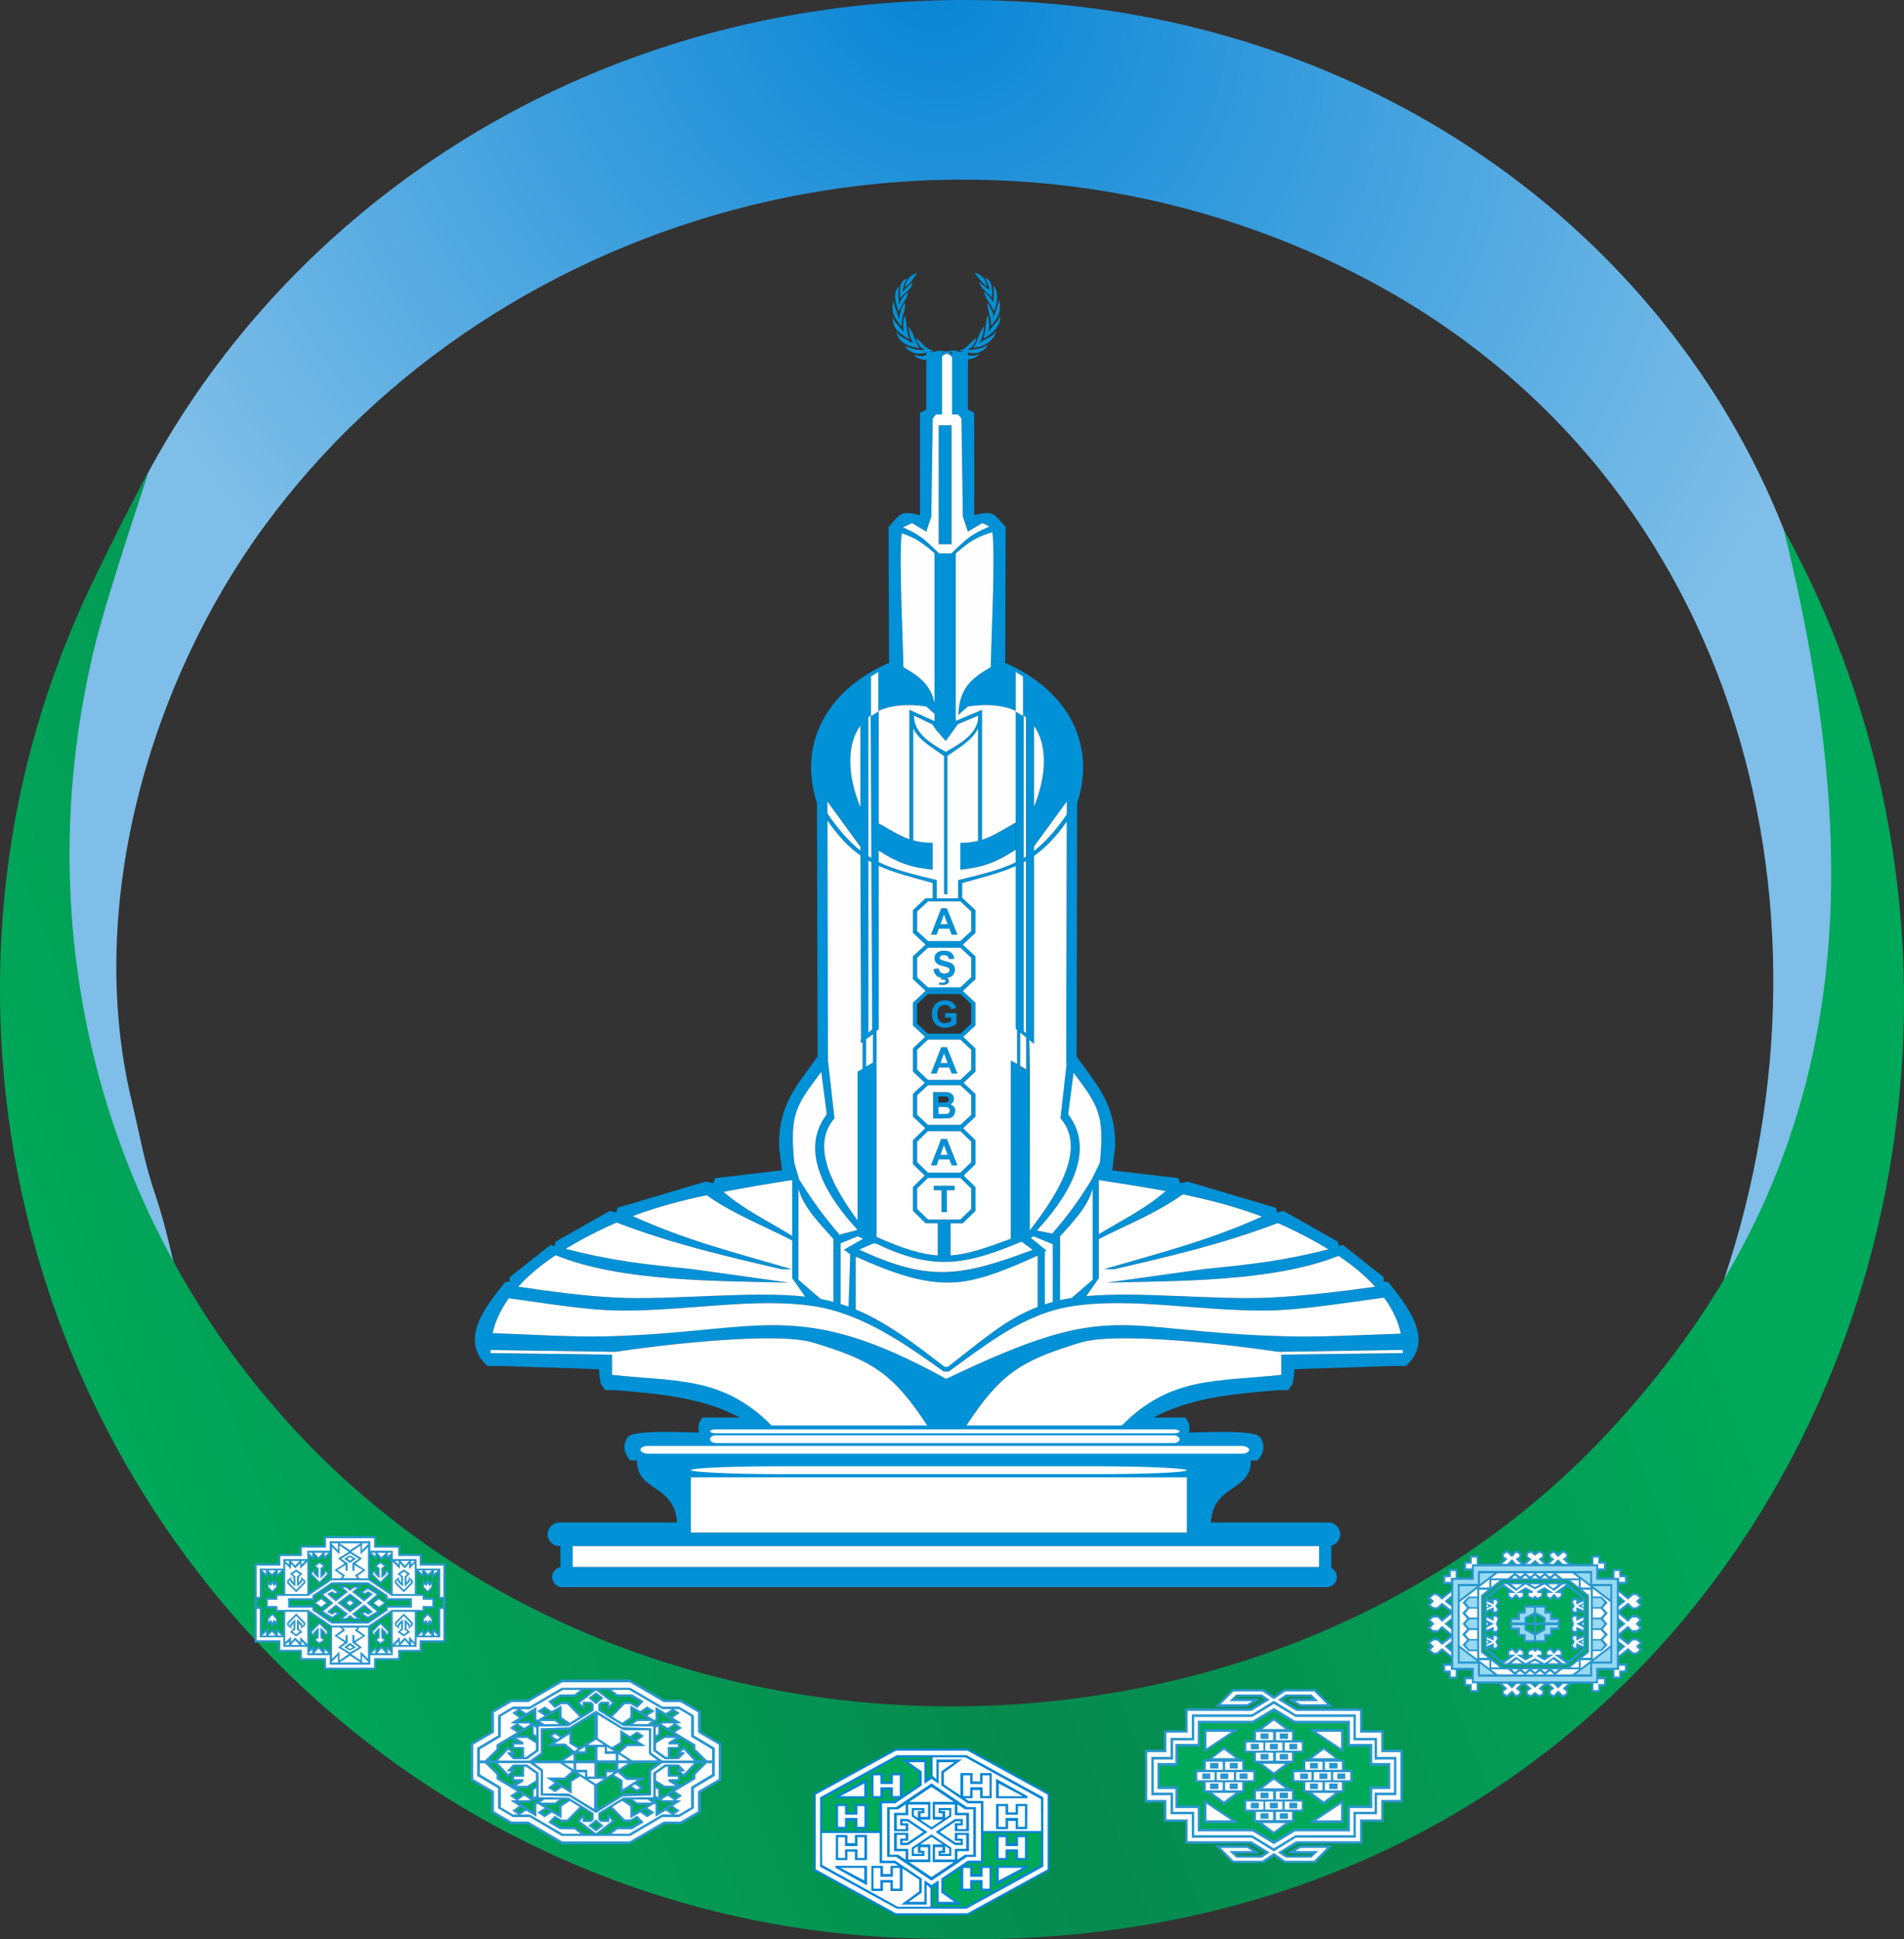 <?xml version="1.0" encoding="UTF-8"?>
<!DOCTYPE svg PUBLIC "-//W3C//DTD SVG 1.1//EN" "http://www.w3.org/Graphics/SVG/1.1/DTD/svg11.dtd">
<!-- Creator: CorelDRAW -->
<svg xmlns="http://www.w3.org/2000/svg" xml:space="preserve" width="62.505mm" height="63.638mm" version="1.1" style="shape-rendering:geometricPrecision; text-rendering:geometricPrecision; image-rendering:optimizeQuality; fill-rule:evenodd; clip-rule:evenodd"
viewBox="0 0 1946.15 1981.42"
 xmlns:xlink="http://www.w3.org/1999/xlink"
 xmlns:xodm="http://www.corel.com/coreldraw/odm/2003">
 <rect x="0" y="0" width="1946.15" height="1981.42" fill="#333333" stroke="none"/>
 <defs>
  <style type="text/css">
   <![CDATA[
    .fil5 {fill:none}
    .fil4 {fill:#FEFEFE}
    .fil8 {fill:#FEFEFE}
    .fil11 {fill:#96D9F2}
    .fil9 {fill:#00A859}
    .fil1 {fill:#0091D6}
    .fil13 {fill:#0785D5}
    .fil7 {fill:#2A96CE}
    .fil2 {fill:white}
    .fil12 {fill:#FEFEFE;fill-rule:nonzero}
    .fil3 {fill:#0091D6;fill-rule:nonzero}
    .fil10 {fill:#2A96CE;fill-rule:nonzero}
    .fil6 {fill:url(#id0)}
    .fil0 {fill:url(#id1)}
   ]]>
  </style>
  <linearGradient id="id0" gradientUnits="userSpaceOnUse" x1="252.19" y1="1802.08" x2="1704.98" y2="1238.92">
   <stop offset="0" style="stop-opacity:1; stop-color:#00A859"/>
   <stop offset="0.49" style="stop-opacity:1; stop-color:#068A4F"/>
   <stop offset="1" style="stop-opacity:1; stop-color:#00A859"/>
  </linearGradient>
  <radialGradient id="id1" gradientUnits="userSpaceOnUse" gradientTransform="matrix(1.179 -1.049 1.191 1.364 -138 1003)" cx="947.04" cy="-26.23" r="566.31" fx="947.04" fy="-26.23">
   <stop offset="0" style="stop-opacity:1; stop-color:#0785D5"/>
   <stop offset="1" style="stop-opacity:1; stop-color:#7EBEE8"/>
  </radialGradient>
 </defs>
 <g id="Слой_x0020_1">
  <path class="fil0" d="M182.51 1311.35c-6.11,-24.74 -13.23,-59.43 -22.94,-88.03 -12.56,-36.98 -15.42,-58.45 -25.17,-99.29 -47.78,-200.15 19.78,-428.11 135.5,-585.99 242,-330.13 715.57,-457.93 1109.36,-261.73 394.7,196.65 512.51,645.88 382.91,1030.93 86.37,-88.92 116.24,-340.01 116.54,-473.3 1.04,-459.72 -394.53,-846.49 -917.78,-833.63 -631.44,15.52 -1048.87,601.09 -865.6,1121.96 18.51,52.62 54.68,160.98 87.18,189.07z"/>
  <g id="_2617236961616">
   <path class="fil1" d="M585.39 1601.03l762.91 0 0 -21.3 -762.91 0 0 21.3zm775.44 1.14c3.34,1.72 5.64,5.2 5.64,9.2l0 0c0,5.69 -4.65,10.34 -10.34,10.34l-781.4 0c-5.69,0 -10.34,-4.65 -10.34,-10.34l0 0c0,-5.69 4.65,-10.34 10.34,-10.34l-1.88 0 0 -21.3 -1.09 0c-6.64,0 -12.06,-5.43 -12.06,-12.06l0 -0c0,-6.63 5.43,-12.06 12.06,-12.06l134.39 0 0 10.33 506.94 0 0 -10.33 144.76 0c6.64,0 12.06,5.43 12.06,12.06l0 0c0,5.61 -3.88,10.35 -9.08,11.69l0 22.82z"/>
   <path class="fil1" d="M692.04 1557.32c-0.02,-0.4 -0.06,-2.53 -0.09,-2.92 -3.38,-38.47 -40.95,-29.93 -40.95,-62.19l-6.58 0c-7.98,-7.99 -7.46,-17.78 -2.58,-24.03 6.01,-7.69 60.46,-4.49 72.14,-4.49 0,-8.86 -0.63,-7.68 3.79,-15.33l38.62 0c-40.18,-20.9 -81.86,-24.04 -126.89,-27.92l-10.97 0 -4.38 -6.41 -1.25 -6.74 -0.78 -8.3 -99.48 -3.29 -14.41 0c-30.62,-27.56 0.65,-63.46 17.97,-85.68l4.74 -0.8 0.07 -4.33 41.65 -32.88 4.05 1.21 1.09 -4.56 55.42 -31.37 6.64 1.46 1.4 -4.76 90.02 -26.72 7.7 1.65 2.04 -5.17 68.19 -8.03 -2.98 -25.29c0,-41.34 16.58,-59.38 39.48,-90.86l-0.63 -258.79c-20.84,-65.14 14.47,-117.88 73.63,-143.5l-0.47 -138.8c13.36,-15.33 12.86,-16.41 32.11,-12.22l0 -6.26 0 -98.38 6.46 -3.13 0 -58.9 16.1 0 0 63.92 -6.26 0 -3.25 4.07 -1.44 100.26 -5.13 15.35 -14.61 -8.77 -9.28 4.36c17.25,7.73 19.96,10.22 37.11,26.7l12.37 0c17.76,-17.07 20.04,-19.13 39.01,-27.55l-7.47 -3.51 -14.61 8.77 -5.13 -15.35 -1.45 -100.26 -3.25 -4.07 -6.27 0 0 -63.92 16.1 0 0 58.9 6.46 3.13 0 98.38 0 6.26c19.26,-4.18 18.75,-3.11 32.11,12.22l-0.47 138.8c59.15,25.62 94.47,78.36 73.63,143.5l-0.63 258.79c22.9,31.48 39.48,49.53 39.48,90.86l-2.98 25.29 -0.11 0.09 67.44 7.94 2.04 5.17 7.7 -1.65 90.02 26.72 1.4 4.76 6.64 -1.46 55.42 31.37 1.09 4.56 4.05 -1.21 41.65 32.88 0.07 4.33 4.74 0.8c17.32,22.22 48.59,58.12 17.97,85.68l-14.41 0 -99.48 3.29 -0.78 8.3 -1.25 6.74 -4.38 6.41 -10.97 0c-45.03,3.88 -86.71,7.01 -126.89,27.92l32.98 0c4.42,7.66 3.79,6.48 3.79,15.33 11.68,0 66.13,-3.21 72.14,4.49 4.88,6.24 5.4,16.04 -2.58,24.03l-6.58 0c0,31.97 -36.91,23.87 -40.85,61.17 -0.07,0.72 -0.14,5.22 -0.19,5.97l-545.54 -2.04zm356.66 -497.49l-2.31 -1.89 -3.63 -2.97 0 42.73 -3.15 0 0 -45.3 -1.4 -1.15 0 -324.91c-12.2,-5.68 -28.41,-7.6 -48.88,-4.55l-9.83 8.77c1.2,-25.21 10.69,-36.15 33.21,-48.88 0.2,-21.75 4.81,-112.79 1.66,-137.95 -16.89,5.24 -22.83,9.22 -37.51,21.76l0 172.16 -10.26 13.47 -11.35 -14.26 0 -7.54 -8.45 -7.54c-20.36,-3.04 -36.5,-1.15 -48.67,4.45l0 325.47 -2.16 1.58 0 44.4 -3.6 0 0 -40.98 -7.05 5.01 0 35.97 -3.6 0 0 -33.03 -1.54 1.11 -0.01 -4.31 -0.52 -196.44 -33.92 -46.12 0.63 266.94c-31.18,42.44 -39.83,47.54 -34.46,102.14l5.19 17.92 -9.12 0c-23.98,3.75 -44.51,7.31 -68.42,11.83 21.37,18.7 47.84,30.91 71.76,46.02l-1.33 3.79c-30.15,-15.55 -60.22,-27.02 -87.69,-46.36 -25.65,5.4 -50.98,12.1 -75.58,21.34 56.13,25.37 104.66,37.29 162.6,54.27l-10.5 0c-59.24,-13.82 -111.78,-26 -168.49,-47.68 -3.41,1.47 -6.81,3 -10.19,4.58 -13.43,6.3 -27.87,13.69 -41.9,22.27 45.9,12 80.42,15.89 128.49,20.62l99.95 13.97c-73.24,-1.97 -171.11,-0.62 -238.67,-28.05 -25.64,17.12 -48.63,38.48 -59.69,64.73 -2,4.75 -3.61,9.74 -4.77,14.9 40.78,1.33 80.13,4.13 116.16,3.25 158.59,-3.86 194.39,-40.86 347.46,43.47 174.66,-83.86 170.74,-47.81 348.75,-43.47 36.47,0.89 74.7,-1.46 115.96,-2.76 -1.17,-5.34 -2.82,-10.5 -4.89,-15.4 -10.92,-25.92 -33.46,-47.07 -58.71,-64.07 -67.5,26.75 -164.37,25.44 -237.01,27.4l99.95 -13.97c47.41,-4.67 81.65,-8.52 126.63,-20.14 -14.28,-8.79 -29.01,-16.34 -42.68,-22.75 -3,-1.41 -6.01,-2.76 -9.04,-4.08 -56.22,21.37 -108.39,33.47 -167.18,47.18l-10.5 0c57.56,-16.87 105.83,-28.74 161.48,-53.77 -26.3,-9.99 -53.45,-17.05 -80.95,-22.69 -27.79,19.85 -58.29,31.42 -88.88,47.2l-1.33 -3.79c24.26,-15.32 51.15,-27.66 72.67,-46.82 -22.5,-4.16 -45.15,-7.59 -67.69,-11.12l-8.26 0 8.77 -17.83c5.37,-54.6 -3.28,-59.69 -34.46,-102.14l0.63 -266.94 -33.53 45.95 0 197.75 0 3.89 -4.81 -3.94 0 35.12 -3.15 0 0 -37.69 -0.21 -0.17zm-2.31 -6.21l2.31 1.99 0 -322.7c-0.75,-0.62 -1.52,-1.21 -2.31,-1.79l0 322.5zm-154.9 -1.8l-3.87 3.32 0 -322.4c0.75,-0.61 1.52,-1.2 2.31,-1.76l1.55 320.84zm30.13 -506.93c-2.89,26.66 1.6,115.37 1.79,136.81 18.64,10.53 28.35,19.84 31.83,37.03l0 -153.22 0.31 0c-13.6,-11.62 -19.7,-15.88 -33.94,-20.62zm-42.18 196.49c-14.11,19.48 -13.48,50.38 0,83.56l0 -83.56zm177.44 83.04c13.21,-32.81 13.83,-63.35 0,-82.75l0 82.75zm-555.51 554.94c-0.03,1.06 -0.03,2.12 -0.02,3.18l124.24 1.57 0 20.68 18.04 1.69 44.22 2.4 21.46 3.06 18.21 4.07 19.9 7.43 19.57 14.43 23.24 18.62 157.51 0c-35.28,-53.95 -56.61,-66.49 -116.61,-84.74 -38.16,-11.6 -159.4,2.91 -202.34,9.51l-127.41 -1.91zm486.48 77.14l153.23 0 11.23 -5.83 15.96 -12.79 19.02 -15.06 22.09 -7.67 37.32 -7.28 44.93 -1.4 18.04 -1.69 0 -20.68 124.24 -1.57c0.01,-1.08 0,-2.17 -0.03,-3.25l-127.08 1.97c-42.93,-6.6 -164.18,-21.12 -202.33,-9.51 -60,18.26 -81.33,30.8 -116.61,84.74z"/>
   <rect class="fil2" x="706.16" y="1509.45" width="506.94" height="56.47"/>
   <rect class="fil2" x="706.16" y="1498.17" width="506.94" height="7.99" rx="88.66" ry="11.84"/>
   <path class="fil2" d="M945.19 1456.5l-156.65 0c-49.72,-50.39 -96.67,-44.67 -162.95,-51.71l0 -21.61c116.26,-9.49 247.9,-45.78 319.61,73.33z"/>
   <path class="fil2" d="M990.23 1456.5l156.49 0c49.72,-50.39 96.67,-44.67 162.95,-51.71l0 -21.42c-116.26,-9.49 -247.73,-45.97 -319.44,73.13z"/>
   <path class="fil1" d="M964.59 1401.37c-39.37,-28.24 -83.3,-59.17 -132.53,-66.76 -61.04,-9.41 -131.11,5.31 -199.33,4.41 -37.81,-0.5 -79.79,-8.42 -114.77,-12.74l4.31 -12.64c34.91,5.07 73.12,10.58 108.02,12.2 60.44,2.79 144.36,-7.86 198.99,-0.23 51.22,7.16 87.06,32.8 136.24,71.05l3.24 0.01c35.99,-27.99 59.9,-49.16 91.92,-61.34l0 -56.09 7.29 -1.49 0 54.99c2.68,-0.89 5.4,-1.71 8.17,-2.47l0 -66.45 6.87 0 0.42 64.62c4.98,-1.14 10.11,-2.08 15.45,-2.83 54.62,-7.63 138.55,3.02 198.99,0.23 34.9,-1.61 80.48,-7.13 115.39,-12.2l2.97 12.09c-34.98,4.33 -83,12.79 -120.8,13.29 -68.22,0.91 -138.29,-13.81 -199.33,-4.41 -49.41,7.61 -87.11,38.57 -126.61,66.9l-4.89 -0.14z"/>
   <path class="fil1" d="M896.74 868.22l0 -27.84c20.59,11.5 32.11,20.85 56.59,20.85l0 27.4c-23.86,-2.53 -36.9,-7.58 -56.59,-20.4z"/>
   <path class="fil1" d="M1038.2 868.22l0 -27.84c-20.59,11.5 -32.11,20.85 -56.58,20.85l0 27.4c23.86,-2.53 36.9,-7.58 56.58,-20.4z"/>
   <path class="fil1" d="M895.96 1083.41l-19.43 11.59 0 161.63 -18.35 4.91c-16.68,-19.29 -27.91,-34.86 -41.37,-56.47l-7.01 -5.66 0 106.61 14.73 20.99 27.35 7.35 0 0.48 1.78 0 5.51 0 0 -64.54 17.36 -7.06 19.43 8.15 0 -0.55c63.31,30.29 96.2,20.33 160.65,-7.52l19.84 8.06c14.57,-17.59 34.13,-34.57 40.41,-56.86l0 93.05 -22.71 19.61 -15.09 3.62 0.21 4.03 29.14 -7.83 14.73 -20.99 0 -106.61 -4.58 0.14 -3.09 6.28c-13.28,21.47 -23.41,35.47 -39.96,54.59l-19.1 -3.8 0 4.3 -3.8 -1.22 -0.55 -164.33 -18.87 -11.97 0 182.34c-55.58,20.31 -74.1,26.28 -137.23,-1.89l0 -180.45zm-28.61 198.02l7.29 0 0 60.4 -7.29 0 0 -60.4zm-15.47 48.91l-13.1 -3.14 -22.71 -19.61 0 -93.05c5.63,20.01 21.98,35.75 35.8,51.48l0 64.32z"/>
   <path class="fil1" d="M1090.45 1084.9l7.72 4.55 -6.4 49.11c31.86,41.41 -7.25,93.22 -36.5,123.45l-6.27 0c22.36,-29.45 65.41,-84.54 34.94,-119.37l6.5 -57.73z"/>
   <path class="fil1" d="M846.44 1084.9l-7.73 4.55 6.4 49.11c-31.85,41.41 7.25,93.22 36.5,123.45l6.27 0 -25.29 14.91c2.29,1.06 3.64,3.21 5.86,4.23 42.73,19.66 74.47,31.43 108.8,29.06 30.75,-2.12 64.25,-18.78 93.19,-31.73l-20.96 -17.09 -5.36 7.28 11.5 8.41c-72.5,26.88 -104.7,33.71 -177.06,-0.13l15.22 -6.67 -5.91 -8.27c-22.36,-29.45 -65.4,-84.54 -34.93,-119.37l-6.5 -57.73z"/>
   <rect class="fil1" x="959.47" y="434.54" width="13.16" height="121.56"/>
   <path class="fil1" d="M929.43 725.17l3.8 1.72 0.25 0 0 0.11 21.93 9.94 11.19 13.75 10.26 -14.04 22.85 -9.64 0 -0.11 0.25 0 3.8 -1.72c0,0.59 -0.01,1.16 -0.03,1.72l0.03 0 0 132.89 -4.04 0 0 -115.53c-6,12.04 -18.01,18.7 -31.36,28.08l0 141.29 -3.35 0 0 -141.18c-13.42,-9.43 -25.49,-16.1 -31.52,-28.19l0 115.53 -4.04 0 0 -132.89 0.03 0c-0.02,-0.57 -0.03,-1.14 -0.03,-1.72zm70.27 10.39l0 -4.27 -20.59 8.63 -12.45 17.2 -9.69 -11.17 -4.04 -5.77 -18.82 -9.07c0,17.4 15.77,27.86 32.55,37.1 15.3,-8.42 30.48,-17.86 33.04,-32.66z"/>
   <path class="fil1" d="M845.75 838.29l-0.02 -7.05c33.38,47.84 55.33,54.52 111.73,67.99l0 18.64 -4.13 0 0 -15.67c-48.79,-13.44 -76.71,-18.85 -107.58,-63.91z"/>
   <path class="fil1" d="M1091.08 838.29l0.02 -7.05c-33.38,47.84 -55.34,54.52 -111.73,67.99l0 18.64 4.13 0 0 -15.67c48.79,-13.44 76.71,-18.85 107.58,-63.91z"/>
   <path class="fil1" d="M946.05 917.88l38.08 0 12.92 12 0 23.31 -12.92 12 -38.08 0 -12.92 -12 0 -23.31 12.92 -12zm2.46 3.16l33.16 0 11.06 10.27 0 19.96 -11.06 10.27 -33.16 0 -11.06 -10.27 0 -19.96 11.06 -10.27z"/>
   <path class="fil1" d="M946.05 965.18l38.08 0 12.92 12 0 23.31 -12.92 12 -38.08 0 -12.92 -12 0 -23.31 12.92 -12zm2.46 3.16l33.16 0 11.06 10.27 0 19.96 -11.06 10.27 -33.16 0 -11.06 -10.27 0 -19.96 11.06 -10.27z"/>
   <path class="fil1" d="M946.05 1012.49l38.08 0 12.92 12 0 23.31 -12.92 12 -38.08 0 -12.92 -12 0 -23.31 12.92 -12zm2.46 3.16l33.16 0 11.06 10.27 0 19.96 -11.06 10.27 -33.16 0 -11.06 -10.27 0 -19.96 11.06 -10.27z"/>
   <path class="fil1" d="M946.05 1058.99l38.08 0 12.92 12.2 0 23.7 -12.92 12.2 -38.08 0 -12.92 -12.2 0 -23.7 12.92 -12.2zm2.46 3.22l33.16 0 11.06 10.45 0 20.29 -11.06 10.45 -33.16 0 -11.06 -10.45 0 -20.29 11.06 -10.45z"/>
   <path class="fil1" d="M946.05 1105.66l38.08 0 12.92 12 0 23.31 -12.92 12 -38.08 0 -12.92 -12 0 -23.31 12.92 -12zm2.46 3.16l33.16 0 11.06 10.27 0 19.96 -11.06 10.27 -33.16 0 -11.06 -10.27 0 -19.96 11.06 -10.27z"/>
   <path class="fil1" d="M946.05 1152.41l38.08 0 12.92 12.58 0 24.43 -12.92 12.58 -38.08 0 -12.92 -12.58 0 -24.43 12.92 -12.58zm2.46 3.32l33.16 0 11.06 10.77 0 20.91 -11.06 10.77 -33.16 0 -11.06 -10.77 0 -20.91 11.06 -10.77z"/>
   <path class="fil1" d="M946.05 1200.27l38.08 0 12.92 12.58 0 24.43 -12.92 12.58 -38.08 0 -12.92 -12.58 0 -24.43 12.92 -12.58zm2.46 3.31l33.16 0 11.06 10.77 0 20.91 -11.06 10.77 -33.16 0 -11.06 -10.77 0 -20.91 11.06 -10.77z"/>
   <rect class="fil1" x="958.51" y="1248.48" width="13.16" height="36.97"/>
   <path class="fil3" d="M978.61 955.02l-5.88 0 -2.33 -6.14 -10.82 0 -2.24 6.14 -5.78 0 10.48 -26.98 5.77 0 10.81 26.98zm-9.99 -10.7l-3.75 -9.99 -3.64 9.99 7.39 0z"/>
   <path class="fil3" d="M954.12 990.08l5.31 -0.53c0.32,1.78 0.96,3.08 1.94,3.91 0.97,0.83 2.29,1.25 3.94,1.25 1.75,0 3.07,-0.37 3.95,-1.11 0.89,-0.74 1.33,-1.61 1.33,-2.6 0,-0.64 -0.19,-1.18 -0.56,-1.63 -0.37,-0.45 -1.02,-0.83 -1.95,-1.16 -0.64,-0.23 -2.08,-0.62 -4.34,-1.18 -2.91,-0.73 -4.95,-1.62 -6.12,-2.68 -1.65,-1.49 -2.47,-3.3 -2.47,-5.44 0,-1.38 0.39,-2.67 1.16,-3.87 0.78,-1.2 1.9,-2.11 3.36,-2.74 1.46,-0.63 3.22,-0.94 5.29,-0.94 3.38,0 5.92,0.75 7.62,2.25 1.71,1.5 2.6,3.5 2.69,6.01l-5.46 0.19c-0.23,-1.39 -0.73,-2.39 -1.49,-3 -0.76,-0.61 -1.9,-0.92 -3.42,-0.92 -1.57,0 -2.8,0.32 -3.69,0.98 -0.57,0.42 -0.86,0.98 -0.86,1.68 0,0.64 0.27,1.19 0.81,1.64 0.68,0.59 2.35,1.19 4.99,1.82 2.65,0.62 4.6,1.27 5.86,1.94 1.27,0.67 2.26,1.58 2.98,2.74 0.72,1.16 1.07,2.6 1.07,4.3 0,1.54 -0.43,3 -1.29,4.35 -0.86,1.35 -2.07,2.35 -3.64,3.01 -1.57,0.66 -3.53,0.99 -5.87,0.99 -3.41,0 -6.03,-0.78 -7.86,-2.36 -1.83,-1.57 -2.91,-3.86 -3.27,-6.87zm5.82 15.94l0 -2.16c1.27,0.13 2.43,0.2 3.49,0.2 1.09,0 1.91,-0.2 2.44,-0.59 0.41,-0.3 0.61,-0.67 0.61,-1.14 0,-0.41 -0.19,-0.78 -0.57,-1.09 -0.38,-0.31 -0.97,-0.46 -1.77,-0.46 -0.79,0 -1.59,0.12 -2.43,0.37l0.49 -1.83c0.96,-0.34 1.98,-0.5 3.09,-0.5 1.54,0 2.7,0.34 3.5,1.01 0.8,0.68 1.2,1.5 1.2,2.47 0,1.09 -0.44,1.96 -1.33,2.64 -1.19,0.92 -2.9,1.38 -5.12,1.38 -1.58,0 -2.78,-0.1 -3.59,-0.3z"/>
   <path class="fil3" d="M965.97 1039.72l0 -4.56 11.72 0 0 10.76c-1.14,1.11 -2.79,2.09 -4.96,2.93 -2.16,0.84 -4.35,1.26 -6.57,1.26 -2.82,0 -5.28,-0.59 -7.37,-1.78 -2.09,-1.19 -3.67,-2.89 -4.72,-5.09 -1.06,-2.2 -1.58,-4.61 -1.58,-7.2 0,-2.81 0.59,-5.31 1.77,-7.5 1.18,-2.19 2.9,-3.87 5.17,-5.04 1.73,-0.9 3.88,-1.34 6.46,-1.34 3.35,0 5.97,0.7 7.85,2.11 1.88,1.41 3.09,3.35 3.63,5.84l-5.43 1.02c-0.38,-1.33 -1.09,-2.37 -2.14,-3.15 -1.04,-0.77 -2.35,-1.15 -3.92,-1.15 -2.38,0 -4.27,0.75 -5.67,2.26 -1.4,1.52 -2.1,3.76 -2.1,6.73 0,3.21 0.71,5.61 2.13,7.21 1.43,1.6 3.28,2.41 5.59,2.41 1.14,0 2.28,-0.23 3.42,-0.67 1.15,-0.45 2.13,-0.99 2.95,-1.63l0 -3.42 -6.22 0z"/>
   <path class="fil3" d="M978.61 1096.93l-5.88 0 -2.33 -6.14 -10.82 0 -2.24 6.14 -5.78 0 10.48 -26.98 5.77 0 10.81 26.98zm-9.99 -10.7l-3.75 -9.99 -3.64 9.99 7.39 0z"/>
   <path class="fil3" d="M953.78 1115.82l10.79 0c2.14,0 3.73,0.09 4.78,0.26 1.06,0.18 1.99,0.55 2.82,1.11 0.83,0.57 1.52,1.31 2.07,2.25 0.55,0.94 0.83,1.99 0.83,3.15 0,1.25 -0.34,2.42 -1.02,3.47 -0.68,1.06 -1.6,1.84 -2.76,2.37 1.64,0.49 2.9,1.3 3.78,2.46 0.88,1.16 1.32,2.51 1.32,4.08 0,1.23 -0.28,2.43 -0.85,3.59 -0.57,1.16 -1.35,2.09 -2.34,2.79 -0.98,0.69 -2.2,1.12 -3.65,1.28 -0.91,0.09 -3.1,0.16 -6.57,0.18l-9.19 0 0 -26.98zm5.46 4.48l0 6.22 3.57 0c2.12,0 3.44,-0.03 3.95,-0.09 0.93,-0.11 1.66,-0.43 2.2,-0.96 0.54,-0.54 0.8,-1.23 0.8,-2.1 0,-0.84 -0.23,-1.51 -0.69,-2.03 -0.46,-0.52 -1.14,-0.84 -2.05,-0.94 -0.54,-0.06 -2.09,-0.1 -4.65,-0.1l-3.13 0zm0 10.7l0 7.24 5.05 0c1.96,0 3.21,-0.06 3.73,-0.16 0.81,-0.15 1.47,-0.51 1.98,-1.08 0.51,-0.58 0.77,-1.34 0.77,-2.3 0,-0.82 -0.2,-1.5 -0.59,-2.06 -0.39,-0.57 -0.96,-0.98 -1.7,-1.24 -0.74,-0.26 -2.36,-0.39 -4.84,-0.39l-4.4 0z"/>
   <path class="fil3" d="M978.61 1190.69l-5.88 0 -2.33 -6.14 -10.82 0 -2.24 6.14 -5.78 0 10.48 -26.98 5.77 0 10.81 26.98zm-9.99 -10.7l-3.75 -9.99 -3.64 9.99 7.39 0z"/>
   <polygon class="fil3" points="962.37,1238.55 962.37,1216.13 954.39,1216.13 954.39,1211.57 975.79,1211.57 975.79,1216.13 967.84,1216.13 967.84,1238.55 "/>
   <rect class="fil2" x="725.75" y="1460.49" width="479.99" height="4" rx="5.92" ry="2.96"/>
   <rect class="fil2" x="725.75" y="1466.49" width="479.99" height="7.99" rx="5.92" ry="5.92"/>
   <rect class="fil2" x="654.63" y="1477.34" width="622.23" height="7.99" rx="7.68" ry="5.92"/>
   <rect class="fil2" transform="matrix(0.289 -0.176 -0 0.398 890.29 691.195)" width="25.78" height="101.47"/>
   <rect class="fil2" transform="matrix(-0.289 -0.176 -0 0.398 1045.67 691.195)" width="25.78" height="101.47"/>
   <path class="fil2" d="M832.06 1334.62c-61.04,-9.41 -131.11,5.31 -199.33,4.41 -37.06,-0.5 -78.13,-8.1 -112.69,-12.49 -4.7,6.54 -8.68,13.44 -11.74,20.71 -2,4.75 -3.61,9.74 -4.77,14.9 40.78,1.33 80.13,4.13 116.16,3.25 158.59,-3.86 194.39,-40.86 347.46,43.47 174.66,-83.86 170.74,-47.81 348.75,-43.47 36.47,0.89 74.7,-1.46 115.96,-2.76 -1.17,-5.34 -2.82,-10.5 -4.89,-15.4 -3.16,-7.51 -7.3,-14.62 -12.2,-21.34 -34.85,4.38 -82.06,12.62 -119.34,13.11 -68.22,0.91 -138.29,-13.81 -199.33,-4.41 -49.41,7.61 -87.11,38.57 -126.61,66.9l-4.89 -0.14c-39.37,-28.24 -83.3,-59.17 -132.53,-66.76z"/>
   <path class="fil2" d="M630.28 1325.84c58.17,2.69 138.1,-7.08 192.72,-1.01l-13.2 -18.81 0 -38.54c-30.1,-15.51 -60.12,-26.97 -87.54,-46.28 -25.65,5.4 -50.98,12.1 -75.58,21.34 56.13,25.37 104.66,37.29 162.6,54.27l-10.5 0c-59.24,-13.82 -111.78,-26 -168.49,-47.68 -3.41,1.47 -6.81,3 -10.19,4.58 -13.43,6.3 -27.87,13.69 -41.9,22.27 45.9,12 80.42,15.89 128.49,20.62l99.95 13.97c-73.24,-1.97 -171.11,-0.62 -238.67,-28.05 -14.1,9.41 -27.39,20.1 -38.34,32.19 32.86,4.75 68.19,9.63 100.65,11.13z"/>
   <path class="fil2" d="M739.53 1217.76c20.93,18.31 46.75,30.4 70.28,45.09l0 -56.92 -1.86 0c-23.98,3.75 -44.51,7.31 -68.42,11.83z"/>
   <path class="fil2" d="M816.08 1214.53l0 93.05 22.7 19.6c4.47,0.86 8.84,1.86 13.11,3.01l0 -64.18c-13.82,-15.74 -30.17,-31.47 -35.8,-51.48z"/>
   <path class="fil2" d="M977.25 1310.2c-32.35,2.23 -63.24,-8.68 -102.61,-26.22l0 53.98c30.15,12.5 57.42,32.68 90.87,58.7l3.24 0.01c35.99,-27.99 59.9,-49.16 91.92,-61.34l0 -52.44c-26.44,11.97 -57.31,25.5 -83.42,27.3z"/>
   <path class="fil2" d="M1123.14 1306.02l-12.83 18.29c54.4,-4.95 131.19,4.13 187.55,1.53 32.42,-1.5 74.04,-6.36 107.77,-11.11 -10.7,-11.81 -23.64,-22.29 -37.38,-31.55 -67.5,26.75 -164.37,25.44 -237.01,27.4l99.95 -13.97c47.41,-4.67 81.65,-8.52 126.63,-20.14 -14.28,-8.79 -29.01,-16.34 -42.68,-22.75 -3,-1.41 -6.01,-2.76 -9.04,-4.08 -56.22,21.37 -108.39,33.47 -167.18,47.18l-10.5 0c57.56,-16.87 105.83,-28.74 161.48,-53.77 -26.3,-9.99 -53.45,-17.05 -80.95,-22.69 -26.86,19.19 -56.26,30.64 -85.82,45.63l0 40.03z"/>
   <path class="fil2" d="M1123.14 1261.05c23.07,-14.1 48.05,-26.09 68.28,-44.1 -22.5,-4.16 -45.15,-7.59 -67.69,-11.12l-0.59 0 0 55.21z"/>
   <path class="fil2" d="M1116.87 1307.59l0 -93.05c-5.37,19.08 -20.49,34.27 -33.86,49.29l0.42 0 0 64.62c3.88,-0.89 7.86,-1.66 11.96,-2.31l21.48 -18.55z"/>
   <path class="fil2" d="M1076.13 1330.28l0 -59.01 -19.52 -7.94c-0.79,0.34 -2.32,1 -3.1,1.34l16.13 13.15c-1.34,0.6 -1.59,0.92 -1.68,1.13 -0.24,0.61 0,48.52 0,53.79 2.68,-0.89 5.4,-1.71 8.17,-2.47z"/>
   <path class="fil2" d="M878.2 1276.76c72.36,33.84 104.92,27.18 177.42,0.3l-11.5 -8.41c-56.48,23.67 -89.08,30.46 -148.16,2.19l-3.06 -0.39 -14.7 6.3z"/>
   <path class="fil2" d="M971.67 1249.84l0 32.94c17.97,-1.28 35.77,-7.62 61.52,-17.03l0 -182.34 6.41 3.83 0 -34.84 -1.4 -1.15 0 -166.35c-15.51,6.97 -33.05,11.35 -54.7,17.31l0 15.67 0.62 0 12.92 12 0 23.31 -12.92 12 12.92 12 0 23.31 -12.92 12 12.92 12 0 23.31 -12.49 11.6 12.49 11.8 0 23.7 -12.15 11.48 12.15 11.29 0 23.31 -12.63 11.73 12.63 12.3 0 24.43 -12.03 11.71 12.03 11.71 0 24.43 -12.92 12.58 -12.46 0z"/>
   <path class="fil2" d="M1052.62 1095.01l0 162.24c22.99,-30.33 60.24,-81.59 31.34,-114.62l6.32 -56.09c-0.17,-0.22 -0.33,-0.44 -0.49,-0.66l0.58 -246.52c-11.14,16.08 -21.93,27.01 -33.48,35.07l0 188.22 0 3.89 -4.81 -3.94 0.55 32.42z"/>
   <path class="fil2" d="M933.13 1237.27l0 -24.43 12.03 -11.71 -12.03 -11.71 0 -24.43 12.63 -12.3 -12.63 -11.73 0 -23.31 12.15 -11.29 -12.15 -11.48 0 -23.7 12.49 -11.8 -12.49 -11.6 0 -23.31 12.92 -12 -12.92 -12 0 -23.31 12.92 -12 -12.92 -12 0 -23.31 12.92 -12 7.28 0 0 -15.67c-21.89,-6.02 -39.58,-10.44 -55.21,-17.54l0 167.06 -2.16 1.58 0.01 30.11 0 14.29 0 166.16c26.81,11.96 45.57,17.77 62.55,18.93l0 -32.95 -12.46 0 -12.92 -12.58z"/>
   <path class="fil4" d="M876.53 1256.63c-28.39,-30.72 -61.47,-79.03 -31.43,-118.08l-5.65 -43.41c-25.57,34.26 -32.54,42.52 -27.59,92.86l4.95 17.07c13.46,21.61 24.68,37.18 41.37,56.47l18.35 -4.91z"/>
   <path class="fil4" d="M852.94 1142.62c-25.82,29.51 1.16,73.58 23.59,104.27l0 -151.88 5.16 -3.08 0 -27.25 -1.73 1.22 -0.07 -4.13 0.24 -0.28 -0.66 -187.41c-11.62,-8.2 -22.48,-19.36 -33.73,-35.78l0.58 246.66 0.11 -0.06 6.5 57.73z"/>
   <polygon class="fil4" points="885.3,1061.73 885.3,1089.77 892.35,1085.57 892.35,1056.72 "/>
   <path class="fil4" d="M1003.75 726.89l0 131.12c11.65,-3.7 21.16,-10.22 34.46,-17.64l0 -113.35 0 -0.68c-12.2,-5.68 -28.41,-7.6 -48.88,-4.55l-9.83 8.77c1.2,-25.21 10.69,-36.15 33.21,-48.88 0.2,-21.75 4.81,-112.79 1.66,-137.95 -16.89,5.24 -22.83,9.22 -37.51,21.76l0 171.15 22.85 -9.64 0 -0.11 0.25 0 3.8 -1.72c0,0.59 -0.01,1.16 -0.03,1.72l0.03 0z"/>
   <path class="fil4" d="M999.7 859.16l0 -114.9c-6,12.04 -18.01,18.7 -31.36,28.08l0 141.29 -3.35 0 0 -141.18c-13.42,-9.43 -25.49,-16.1 -31.52,-28.19l0 114.43c5.8,1.61 12.19,2.53 19.85,2.53l0 27.4c-23.3,-2.47 -36.28,-7.34 -55.21,-19.51l0 11.72c15.6,7.67 33.99,12.35 59.35,18.41l0 18.64 21.91 0 0 -18.64c25.08,-5.99 43.34,-10.64 58.83,-18.16l0 -12.86c-19.69,12.82 -32.73,17.87 -56.59,20.4l0 -27.4c6.89,0 12.75,-0.74 18.08,-2.06z"/>
   <path class="fil4" d="M929.43 857.43l0 -130.53 0.03 0c-0.02,-0.57 -0.03,-1.14 -0.03,-1.72l3.8 1.72 0.25 0 0 0.11 21.76 9.88 0 -7.54 -8.45 -7.54c-20.36,-3.04 -36.5,-1.15 -48.67,4.45l0 114.89c11.92,6.73 20.85,12.65 31.32,16.29z"/>
   <path class="fil4" d="M923.41 681.7c18.64,10.53 28.35,19.84 31.83,37.03l0 -153.22 0.31 0c-13.6,-11.62 -19.7,-15.88 -33.94,-20.62 -2.89,26.66 1.6,115.37 1.79,136.81z"/>
   <path class="fil4" d="M1056.88 741.67l0 82.75c13.21,-32.81 13.83,-63.35 0,-82.75z"/>
   <path class="fil4" d="M879.44 824.93l0 -83.56c-14.11,19.48 -13.48,50.38 0,83.56z"/>
   <path class="fil4" d="M934.12 731.12c0,17.4 15.77,27.86 32.55,37.1 15.3,-8.42 30.48,-17.86 33.04,-32.66l0 -4.27 -20.59 8.63 -12.45 17.2 -9.69 -11.17 -4.04 -5.77 -18.82 -9.07z"/>
   <path class="fil4" d="M1090.41 818.92l-33.53 45.95 0 4.64c11.15,-8.65 21.61,-20.33 33.5,-37.24l0.03 -13.35z"/>
   <path class="fil4" d="M879.44 865.16l-33.73 -46.23 0.02 12.32c12.01,17.21 22.54,29.09 33.73,37.88l-0.02 -3.97z"/>
   <path class="fil4" d="M981.67 921.04l-33.16 0 -11.06 10.27 0 19.96 11.06 10.27 33.16 0 11.06 -10.27 0 -19.96 -11.06 -10.27zm-13.86 7l10.81 26.98 -5.88 0 -2.33 -6.14 -10.82 0 -2.24 6.14 -5.78 0 10.48 -26.98 5.77 0z"/>
   <path class="fil4" d="M981.67 968.34l-33.16 0 -11.06 10.27 0 19.96 11.06 10.27 33.16 0 11.06 -10.27 0 -19.96 -11.06 -10.27zm-9.67 15.59c1.27,0.67 2.26,1.58 2.98,2.74 0.72,1.16 1.07,2.6 1.07,4.3 0,1.54 -0.43,3 -1.29,4.35 -0.86,1.35 -2.07,2.35 -3.64,3.01 -1,0.42 -2.16,0.71 -3.48,0.86 0.44,0.16 0.82,0.38 1.14,0.65 0.8,0.68 1.2,1.5 1.2,2.47 0,1.09 -0.44,1.96 -1.33,2.64 -1.19,0.92 -2.9,1.38 -5.12,1.38 -1.58,0 -2.78,-0.1 -3.59,-0.3l0 -2.16c1.27,0.13 2.43,0.2 3.49,0.2 1.09,0 1.91,-0.2 2.44,-0.59 0.41,-0.3 0.61,-0.67 0.61,-1.14 0,-0.41 -0.19,-0.78 -0.57,-1.09 -0.38,-0.31 -0.97,-0.46 -1.77,-0.46 -0.79,0 -1.59,0.12 -2.43,0.37l0.49 -1.83c0.18,-0.07 0.36,-0.12 0.54,-0.17 -2.22,-0.3 -4,-1.03 -5.35,-2.2 -1.83,-1.57 -2.91,-3.86 -3.27,-6.87l5.31 -0.53c0.32,1.78 0.96,3.08 1.94,3.91 0.97,0.83 2.29,1.25 3.94,1.25 1.75,0 3.07,-0.37 3.95,-1.11 0.89,-0.74 1.33,-1.61 1.33,-2.6 0,-0.64 -0.19,-1.18 -0.56,-1.63 -0.37,-0.45 -1.02,-0.83 -1.95,-1.16 -0.64,-0.23 -2.08,-0.62 -4.34,-1.18 -2.91,-0.73 -4.95,-1.62 -6.12,-2.68 -1.65,-1.49 -2.47,-3.3 -2.47,-5.44 0,-1.38 0.39,-2.67 1.16,-3.87 0.78,-1.2 1.9,-2.11 3.36,-2.74 1.46,-0.63 3.22,-0.94 5.29,-0.94 3.38,0 5.92,0.75 7.62,2.25 1.71,1.5 2.6,3.5 2.69,6.01l-5.46 0.19c-0.23,-1.39 -0.73,-2.39 -1.49,-3 -0.76,-0.61 -1.9,-0.92 -3.42,-0.92 -1.57,0 -2.8,0.32 -3.69,0.98 -0.57,0.42 -0.86,0.98 -0.86,1.68 0,0.64 0.27,1.19 0.81,1.64 0.68,0.59 2.35,1.19 4.99,1.82 2.65,0.62 4.6,1.27 5.86,1.94z"/>
   <path class="fil5" d="M992.73 1025.92l-11.06 -10.27 -33.16 0 -11.06 10.27 0 19.96 11.06 10.27 33.16 0 11.06 -10.27 0 -19.96zm-26.76 9.24l11.72 0 0 10.76c-1.14,1.11 -2.79,2.09 -4.96,2.93 -2.16,0.84 -4.35,1.26 -6.57,1.26 -2.82,0 -5.28,-0.59 -7.37,-1.78 -2.09,-1.19 -3.67,-2.89 -4.72,-5.09 -1.06,-2.2 -1.58,-4.61 -1.58,-7.2 0,-2.81 0.59,-5.31 1.77,-7.5 1.18,-2.19 2.9,-3.87 5.17,-5.04 1.73,-0.9 3.88,-1.34 6.46,-1.34 3.35,0 5.97,0.7 7.85,2.11 1.88,1.41 3.09,3.35 3.63,5.84l-5.43 1.02c-0.38,-1.33 -1.09,-2.37 -2.14,-3.15 -1.04,-0.77 -2.35,-1.15 -3.92,-1.15 -2.38,0 -4.27,0.75 -5.67,2.26 -1.4,1.52 -2.1,3.76 -2.1,6.73 0,3.21 0.71,5.61 2.13,7.21 1.43,1.6 3.28,2.41 5.59,2.41 1.14,0 2.28,-0.23 3.42,-0.67 1.15,-0.45 2.13,-0.99 2.95,-1.63l0 -3.42 -6.22 0 0 -4.56z"/>
   <path class="fil4" d="M992.73 1072.65l-11.06 -10.45 -33.16 0 -11.06 10.45 0 20.29 11.06 10.45 33.16 0 11.06 -10.45 0 -20.29zm-24.92 -2.7l10.81 26.98 -5.88 0 -2.33 -6.14 -10.82 0 -2.24 6.14 -5.78 0 10.48 -26.98 5.77 0z"/>
   <path class="fil4" d="M992.73 1119.1l-11.06 -10.27 -33.16 0 -11.06 10.27 0 19.96 11.06 10.27 33.16 0 11.06 -10.27 0 -19.96zm-18.49 0.35c0.55,0.94 0.83,1.99 0.83,3.15 0,1.25 -0.34,2.42 -1.02,3.47 -0.68,1.06 -1.6,1.84 -2.76,2.37 1.64,0.49 2.9,1.3 3.78,2.46 0.88,1.16 1.32,2.51 1.32,4.08 0,1.23 -0.28,2.43 -0.85,3.59 -0.57,1.16 -1.35,2.09 -2.34,2.79 -0.98,0.69 -2.2,1.12 -3.65,1.28 -0.91,0.09 -3.1,0.16 -6.57,0.18l-9.19 0 0 -26.98 10.79 0c2.14,0 3.73,0.09 4.78,0.26 1.06,0.18 1.99,0.55 2.82,1.11 0.83,0.57 1.52,1.31 2.07,2.25z"/>
   <path class="fil4" d="M992.73 1214.35l-11.06 -10.77 -33.16 0 -11.06 10.77 0 20.91 11.06 10.77 33.16 0 11.06 -10.77 0 -20.91zm-24.89 1.78l0 22.42 -5.46 0 0 -22.42 -7.99 0 0 -4.56 21.4 0 0 4.56 -7.95 0z"/>
   <path class="fil4" d="M981.67 1198.18l11.06 -10.77 0 -20.91 -11.06 -10.77 -33.16 0 -11.06 10.77 0 20.91 11.06 10.77 33.16 0zm-13.86 -34.47l10.81 26.98 -5.88 0 -2.33 -6.14 -10.82 0 -2.24 6.14 -5.78 0 10.48 -26.98 5.77 0z"/>
   <path class="fil4" d="M1091.78 1138.55c30.26,39.34 -3.51,88.06 -32.04,118.74l15.77 3.14c16.55,-19.12 26.68,-33.12 39.96,-54.59l3.09 -6.28 5.69 -11.55c4.91,-49.91 -1.9,-58.45 -26.92,-91.98l-5.54 42.52z"/>
   <path class="fil4" d="M972.39 565.5c17.76,-17.07 20.04,-19.13 39.01,-27.55l-7.47 -3.51 -14.61 8.77 -5.13 -15.35 -1.45 -100.26 -3.25 -4.07 -6.27 0 0 -58.88c-1.98,-1.83 -3.98,-3.33 -5.58,-3.25 -1.41,0.06 -3.08,1.1 -4.76,2.48l0 59.65 -6.26 0 -3.25 4.07 -1.44 100.26 -5.13 15.35 -14.61 -8.77 -9.28 4.36c17.25,7.73 19.96,10.22 37.11,26.7l12.37 0zm0.24 -130.96l0 121.56 -13.16 0 0 -121.56 13.16 0z"/>
   <path class="fil4" d="M867.35 1335.11l1.68 -53.68c-2.24,-1.02 -4.15,-3.47 -6.44,-4.53l19.67 -11.25 -5.73 -2.4 -17.36 7.06 0 62.02c2.76,0.87 5.48,1.8 8.17,2.78z"/>
   <path class="fil4" d="M887.62 1055.14l3.87 -3.32 -0.83 -170.84c-1.02,-0.55 -2.03,-1.11 -3.04,-1.7l0 175.85z"/>
   <path class="fil4" d="M1046.38 880.87l0 172.76 2.31 1.99 0 -176.03c-0.77,0.44 -1.54,0.87 -2.31,1.29z"/>
   <polygon class="fil4" points="1048.7,1059.83 1046.38,1057.94 1042.76,1054.97 1042.76,1089.12 1048.91,1092.79 1048.91,1060.01 "/>
   <path class="fil4" d="M970.18 1132.63c-0.39,-0.57 -0.96,-0.98 -1.7,-1.24 -0.74,-0.26 -2.36,-0.39 -4.84,-0.39l-4.4 0 0 7.24 5.05 0c1.96,0 3.21,-0.06 3.73,-0.16 0.81,-0.15 1.47,-0.51 1.98,-1.08 0.51,-0.58 0.77,-1.34 0.77,-2.3 0,-0.82 -0.2,-1.5 -0.59,-2.06z"/>
   <path class="fil5" d="M962.81 1126.52c2.12,0 3.44,-0.03 3.95,-0.09 0.93,-0.11 1.66,-0.43 2.2,-0.96 0.54,-0.54 0.8,-1.23 0.8,-2.1 0,-0.84 -0.23,-1.51 -0.69,-2.03 -0.46,-0.52 -1.14,-0.84 -2.05,-0.94 -0.54,-0.06 -2.09,-0.1 -4.65,-0.1l-3.13 0 0 6.22 3.57 0z"/>
   <polygon class="fil4" points="968.63,1179.99 964.88,1170.01 961.24,1179.99 "/>
   <polygon class="fil4" points="961.24,1086.23 968.63,1086.23 964.88,1076.25 "/>
   <polygon class="fil4" points="961.24,944.32 968.63,944.32 964.88,934.33 "/>
   <polygon class="fil4" points="1348.3,1579.73 585.39,1579.73 585.39,1601.03 1348.3,1601.03 "/>
   <path class="fil4" d="M992.6 1456.5c71.71,-119.1 200.81,-81.88 317.07,-72.39l124.24 -1.57c0.01,-1.08 0,-2.17 -0.03,-3.25l-127.08 1.97c-42.93,-6.6 -164.18,-21.12 -202.33,-9.51 -60,18.26 -81.33,30.8 -116.61,84.74l4.75 0z"/>
   <path class="fil4" d="M947.73 1456.5c-35.28,-53.95 -56.61,-66.49 -116.61,-84.74 -38.16,-11.6 -159.4,2.91 -202.34,9.51l-127.41 -1.91c-0.03,1.06 -0.03,2.12 -0.02,3.18l124.24 1.57c116.26,-9.49 245.36,-46.71 317.07,72.39l5.07 0z"/>
   <path class="fil4" d="M890.64 876.79l-0.71 -145.81c-0.79,0.57 -1.57,1.15 -2.31,1.76l0 142.19c1,0.64 2,1.26 3.02,1.86z"/>
   <path class="fil4" d="M1046.38 731.12l0 145.55c0.78,-0.46 1.55,-0.93 2.31,-1.42l0 -142.35c-0.75,-0.62 -1.52,-1.21 -2.31,-1.79z"/>
   <path class="fil1" d="M934.54 362.52c0.7,1.36 0.84,1.64 2.76,2.74 13.26,7.61 18.79,-5.65 27.23,-5.42 -1.63,2 -9.41,5.3 -11.61,9.79l1.52 1.14c2.39,-0.74 8.72,-9.42 12.89,-9.6 3.81,-0.17 9.83,8.49 12.64,9.52 1.3,-1.3 0.94,-0.51 1.73,-2.48 -3.42,-2.76 -6.78,-5.3 -11.42,-8.05 5.21,-1.59 6.91,3.89 14.48,6.23 6.73,2.07 13.69,-0.81 16.23,-4.75 -6.72,2.76 -10.28,2.26 -16.52,-0.63 -9.87,-4.58 -10.9,-2.32 -16.8,-2.03 -4.92,0.24 -5.49,-2.64 -16.58,1.94 -7.26,3 -8.14,4.04 -16.56,1.6z"/>
   <path class="fil1" d="M933.2 350.82l-9.37 -5.25c-4.04,-2.05 -5.22,-3.54 -7.79,-6.77 2.31,11.41 13.3,15.71 23.63,16.72 -3.28,-6.07 -2.29,-2.28 -5.34,-11.15 -1.53,-4.46 -3.54,-8.25 -6.24,-10.76 2.98,11.2 -0.28,5.61 5.11,17.2z"/>
   <path class="fil1" d="M994.55 355.18c9.19,0.16 21.89,-6.3 23.83,-17.36 -3.24,7.23 -13.56,8.55 -18.37,13.88 1.79,-2.45 3.34,-4.35 4.2,-8.34 0.38,-1.76 1.91,-9.59 1.88,-10.41 -0.77,1.91 -2.91,2.05 -5.88,10.87 -1.41,4.19 -3.37,9.61 -5.68,11.36z"/>
   <path class="fil1" d="M1005.26 345.8c5.93,-2.2 19.3,-13.15 16.81,-23.24 -1.83,5.67 -2.69,5.46 -5.7,8.82 -1.03,1.15 -5.57,6.66 -6.33,8.36 2.39,-9.85 0.31,-8.81 0.02,-18.31 -2.92,5.71 -2.22,16.8 -4.79,24.38z"/>
   <path class="fil1" d="M923.78 338.95l-6.41 -7.24c-2.04,-2.54 -3.85,-4.11 -5.06,-8.16 0.09,6.78 1.91,11.35 5.29,14.73 1.8,1.8 9.26,7.39 11.98,8.44 -3.39,-7.98 -2.07,-16.26 -4.78,-23.89 -2.03,4 -1.79,11.31 -1.02,16.11z"/>
   <path class="fil1" d="M980.71 358.24c3.03,1.24 13.22,3.09 16.79,2.61 5.31,-0.72 10.95,-4.78 12.28,-8.63 -5.09,3.81 -13.01,5.1 -20.88,5.22 5.3,-2.86 6.71,-4.78 9.46,-12.25 -1.8,0.72 -6.65,5.58 -8.2,7.07 -1.6,1.54 -2.21,2.36 -4.19,3.65 -1.87,1.21 -3.7,1.41 -5.27,2.34z"/>
   <path class="fil1" d="M945.59 357.56c-7.69,0.34 -14.55,-1.21 -20.33,-4.16 1.3,3.88 7.61,7.37 11.65,7.81 5.92,0.65 11.56,-1.5 17.05,-2.63 -4.56,-2.49 -6.61,-2.13 -9.63,-5.72 -1.77,-2.11 -6.16,-6.4 -8.45,-7.57 1.82,5.43 4.65,9.93 9.71,12.27z"/>
   <path class="fil1" d="M921.26 333.52c0.65,-5.93 0.56,-6.77 2.03,-12.16 0.83,-3.04 2.64,-9.18 1.49,-11.9 -3.39,4.94 -5.32,9.87 -5.66,16.71 -0.95,-1.82 -1.81,-6.49 -3.02,-9.14 -1.77,-3.89 -2.05,-5.08 -2.63,-9.86 -3.15,10.32 0.27,16.79 5.82,23.71 0.97,1.2 0.87,1.45 1.98,2.65z"/>
   <path class="fil1" d="M1015.53 324.37c-0.81,-7.05 -1.16,-5.88 -4.16,-11.69l-2.26 -3.76c0.28,9.38 4.13,14.58 3.94,23.78l1.93 -2.17c0.57,-0.77 1.27,-1.79 1.87,-2.62 1.13,-1.57 2.74,-3.68 3.48,-5.52 1.57,-3.94 2.9,-11.83 0.45,-15.51 -0.58,3.42 -0.92,5.97 -2.28,9.03 -1.27,2.87 -1.83,5.29 -2.96,8.47z"/>
   <path class="fil1" d="M1015.46 308.95l-0.58 -0.81c-0.07,-0.12 -0.41,-0.64 -0.5,-0.8 -2.12,-3.5 -5.14,-6.54 -8.35,-9.34 0.01,5.53 5.9,11.14 9.83,19.7 2.9,-4.16 6.05,-20.46 -0.73,-25.73 1.06,5.3 0.52,11.35 0.33,16.98z"/>
   <path class="fil1" d="M918.26 318.41l5.27 -9.36c2.23,-3.42 3.75,-5.23 4.58,-10.25 -4.64,3.18 -7.19,7.01 -9.3,12.45 -0.1,-6.16 -1.1,-13.09 0.03,-18.68 -8.05,7.49 -1.28,21.68 -0.57,25.84z"/>
   <path class="fil1" d="M1011.13 296.92c-1.25,-1.97 -6.19,-5.08 -7.83,-6.67 -1.11,-1.08 -1.08,-1.42 -2.22,-2.61 0.52,6.19 6.68,9.97 12.95,16.51 0.26,-9.24 0.3,-18 -7.14,-20.28 1.14,2.59 4.35,8.55 4.25,13.04z"/>
   <path class="fil1" d="M920.05 305.02c1.25,-1.37 1.91,-2.65 3.07,-3.79 3.17,-3.11 8.63,-5.87 9.78,-12.96l-10.42 9.57c0.98,-5.52 2.18,-10.2 4.84,-13.49 -10.07,3.7 -6.95,13.87 -7.27,20.66z"/>
   <path class="fil1" d="M925.05 293.53c0.99,-1.09 2.24,-1.67 3.35,-2.83 1.09,-1.14 2.44,-2.37 3.27,-3.43 0.82,-1.06 1.75,-2.58 2.77,-3.99l3.24 -4.3c-6.42,1.43 -12.16,7.09 -12.62,14.56z"/>
   <path class="fil1" d="M1008.9 292.71c-2.11,-8.41 -5.16,-11.95 -13.06,-14.33l5.96 7.72c1.14,1.24 2.02,2.21 3.29,3.46 1.67,1.64 1.74,2.2 3.82,3.15z"/>
  </g>
  <path class="fil6" d="M0 1011.8c0.67,532.47 426.13,967.03 957.55,969.1 825.76,24.68 1202.38,-829.27 865.68,-1439.96 86.04,350.58 77.63,656.02 -191.54,935.4 -349.29,358.94 -983.93,358.35 -1329.94,-14.84 -198.06,-213.63 -276.48,-511.64 -204.25,-803.76 13.07,-52.87 53.6,-172.01 54.03,-175.1 -19.08,34.99 -35.52,68.04 -55.32,108.94 -62.43,129 -96.4,268.81 -96.22,420.22z"/>
  <polygon class="fil7" points="609.18,1884.35 643.66,1884.35 678.95,1863.75 696.42,1863.77 716.43,1851.89 716.43,1831.3 737.21,1819.18 737.21,1800.18 737.21,1781.2 716.43,1769.09 716.43,1748.48 696.42,1736.59 678.95,1736.65 643.66,1716 609.18,1716 574.72,1716 539.38,1736.65 521.97,1736.59 501.9,1748.48 501.9,1769.09 481.13,1781.2 481.13,1800.18 481.13,1819.18 501.9,1831.3 501.9,1851.89 521.97,1863.77 539.38,1863.75 574.72,1884.35 "/>
  <path class="fil8" d="M682.64 1765.48l6.46 -4.59 -12.09 0 0 1.24 5.62 3.36zm3.98 -19.09l-9.71 0 -33.9 -19.74 -17.95 0 6.13 4.58 15.01 0.04 11.77 7.04 -6.62 6.83 -6.75 -3.93 -5.98 0 -12.59 12.89 9.86 6.12 8.39 -5.7 0 -12.03 10.12 5.84 7.1 -4.83 7.59 4.88 -7.36 4.69 7.16 4.26 1.13 -0.69 0 -12.73 10.42 6.48 6.18 -3.98zm-158.77 78.2l11.04 0 8.82 -5.46 0 -6.9 -10.09 -7.09 -1.8 0 0 10.24 -10.34 0 0 2.55 9.63 0 0 2.18 -7.27 4.48zm24.07 17.27l15.09 0 4.44 -3.15 -15.09 0 -4.45 3.15zm-6.4 -5.5l2.59 -1.53 0 -7.58 -2.59 1.53 0 7.58zm-21.94 13.74l6.9 -4.84 -7.91 -5.03 0 -0.81 5.1 0 -6.47 -4.65 7.09 -4.46 -20.72 -12.4 0 -4.67 -11.7 -11.57 -5.33 -0 0 11.25 21.42 12.86 0 20.77 12.32 7.38 5.17 0 -5.87 -3.83zm8.14 3.83l9.71 0 33.9 19.74 17.95 0 -6.13 -4.58 -15.01 -0.05 -11.77 -7.04 6.62 -6.82 6.75 3.93 5.98 0 12.59 -12.89 -9.86 -6.12 -8.39 5.71 0 12.03 -10.13 -5.84 -7.11 4.83 -7.58 -4.87 7.35 -4.69 -7.16 -4.26 -1.13 0.69 0 12.73 -10.41 -6.48 -6.18 3.97zm3.98 -19.09l-6.46 4.59 12.08 0 0 -1.23 -5.62 -3.36zm159.06 -84.62l-6.91 4.84 7.91 5.03 0 0.8 -5.1 0 6.47 4.65 -7.09 4.46 20.72 12.4 0 4.68 11.7 11.57 5.33 0 0 -11.25 -21.41 -12.86 0 -20.77 -12.33 -7.38 -5.17 0 5.86 3.83zm-4.27 25.51l-11.04 0 -8.83 5.46 0 6.91 10.1 7.09 1.8 0 0 -10.24 10.34 0 0 -2.55 -9.64 0 0 -2.18 7.27 -4.48zm-17.67 -11.78l-2.59 1.53 0 7.58 2.59 -1.53 0 -7.58zm-6.4 -5.49l-15.09 0 -4.44 3.15 15.09 0 4.44 -3.15z"/>
  <path class="fil4" d="M535.69 1765.52l-6.46 -4.59 12.08 0 0 1.23 -5.62 3.36zm-3.98 -19.09l9.71 0 33.9 -19.74 17.95 0 -6.13 4.58 -15.01 0.05 -11.77 7.03 6.62 6.83 6.75 -3.93 5.98 0 12.59 12.89 -9.86 6.12 -8.39 -5.71 0 -12.03 -10.13 5.84 -7.11 -4.83 -7.58 4.88 7.35 4.68 -7.16 4.26 -1.13 -0.69 0 -12.73 -10.41 6.48 -6.18 -3.97zm-8.14 3.83l6.9 4.84 -7.91 5.03 0 0.81 5.1 0 -6.47 4.65 7.09 4.46 -20.72 12.4 0 4.67 -11.7 11.58 -5.33 0 0 -11.25 21.42 -12.86 0 -20.77 12.32 -7.38 5.17 0 -5.87 3.83zm21.94 13.74l2.59 1.53 0 7.58 -2.59 -1.53 0 -7.58zm6.4 -5.49l15.09 0 4.44 3.15 -15.09 0 -4.45 -3.15zm-24.07 17.27l11.04 0 8.82 5.46 0 6.9 -10.09 7.09 -1.8 0 0 -10.24 -10.34 0 0 -2.54 9.63 0 0 -2.18 -7.27 -4.48zm63.03 13.6l7.11 -4.59 -0 4.59 -7.1 0zm-14.45 9.32l9.85 -6.31 0 6.31 -9.85 0zm32.74 -57.32l-7.73 -6.42 7.73 -5.9 7.73 5.85 -7.73 6.46zm32.74 57.27l-9.85 -6.31 0 6.31 9.85 0zm-14.45 -9.32l-7.11 -4.58 0 4.58 7.11 0zm-18.29 -6.59l8.03 -0.02 -8.03 -5.16 -8.02 5.21 8.02 -0.02zm0 -34.87l27.22 16.88 29.24 1.03 -0.05 24.99 11.18 8.04 32.65 0 -10.58 -11.18 -3.02 2.68 3.91 0 -0.03 1.16 -5.86 6.01 -14.25 0.05 -11.87 -8.46 0 -25.01 -30.67 -0.37 -25.58 -15.81 0.06 -6.79 2.55 -2.34 8.67 0 0 4.07 2.81 -3 -16.39 -12.64 -16.39 12.69 2.81 3 0 -4.07 8.67 0 2.55 2.34 0.06 6.79 -25.57 15.81 -30.67 0.37 0 25.02 -11.87 8.46 -14.25 -0.05 -5.9 -6.01 0.02 -1.16 3.9 0 -3.01 -2.68 -10.59 11.18 32.66 0 11.18 -8.04 -0.05 -24.99 29.24 -1.03 27.22 -16.92zm0 111.09l7.73 6.42 -7.73 5.89 -7.73 -5.85 7.73 -6.46zm32.74 -57.32l-9.85 6.31 0 -6.31 9.85 0zm-14.45 9.32l-7.11 4.58 0 -4.58 7.11 0zm63.03 13.59l-11.04 0 -8.83 -5.46 0 -6.9 10.1 -7.09 1.8 0 0 10.24 10.34 0 0 2.55 -9.64 0 0 2.18 7.27 4.48zm-24.07 17.26l-15.09 0 -4.44 -3.15 15.09 0 4.44 3.15zm6.4 -5.49l-2.59 -1.53 0 -7.58 2.59 1.53 0 7.58zm21.94 13.74l-6.91 -4.84 7.91 -5.03 0 -0.8 -5.1 0 6.47 -4.65 -7.09 -4.46 20.72 -12.39 0 -4.68 11.7 -11.57 5.33 -0 0 11.25 -21.41 12.86 0 20.77 -12.33 7.38 -5.17 0 5.86 -3.83zm-8.14 3.83l-9.71 0 -33.9 19.74 -17.95 0 6.13 -4.58 15.01 -0.04 11.77 -7.04 -6.62 -6.83 -6.75 3.93 -5.98 0 -12.59 -12.89 9.86 -6.11 8.39 5.7 0 12.03 10.12 -5.84 7.1 4.83 7.59 -4.88 -7.36 -4.69 7.16 -4.26 1.13 0.69 0 12.73 10.42 -6.48 6.18 3.98zm-3.98 -19.09l6.46 4.59 -12.09 0 0 -1.24 5.62 -3.36zm-106.21 -33.12l9.85 6.31 0 -6.31 -9.85 0zm14.45 9.32l7.11 4.59 -0 -4.59 -7.1 0zm18.29 11.78l-8.02 -5.16 8.02 -0.02 8.03 -0.02 -8.03 5.21zm0 29.69l-27.22 -16.88 -29.24 -1.03 0.05 -24.99 -11.18 -8.04 -32.66 0 10.59 11.18 3.01 -2.68 -3.9 0 0.03 -1.16 5.86 -6 14.25 -0.05 11.87 8.47 0 25.01 30.67 0.37 25.57 15.81 -0.06 6.79 -2.55 2.34 -8.67 0 0 -4.07 -2.81 3 16.39 12.65 16.39 -12.69 -2.81 -3 0 4.07 -8.67 0 -2.55 -2.34 -0.06 -6.79 25.58 -15.81 30.67 -0.37 0 -25.02 11.87 -8.46 14.25 0.05 5.91 6.01 -0.02 1.16 -3.91 0 3.02 2.68 10.58 -11.18 -32.65 0 -11.18 8.04 0.05 24.99 -29.24 1.03 -27.22 16.92z"/>
  <path class="fil9" d="M587.1 1811.25l3.57 2.3 -8.7 5.37 0 9.4 -14.98 -9.5 10.95 0 9.16 -7.57zm-17.88 11.99l-4.93 3.47 3.09 1.8 5.02 -3.42 -3.18 -1.86zm39.94 45.24l-4.32 -3.05 4.32 -3.47 4.32 3.42 -4.32 3.1zm-14.48 -21l-13.9 14.11 -7.05 0 -6.04 -3.57 -3.19 3.38 8.61 5.17 14.71 0 9.42 7.08 8.61 0 -16.23 -13.02 7.89 -8.27 0 7.03 5.32 0 1.81 -1.22 0 -4.46 -9.95 -6.24zm-35.95 1.07l-4.89 3.33 3.09 2.04 4.93 -3.5 -3.13 -1.86zm16.7 -9.92l3.22 0 0.84 0.23 -8.08 5.5 0 9.07 -15.86 -9.27 11.77 -0.02 8.11 -5.52zm-28.12 0.02l4.21 0 -6 3.49 0 9.34 -15.1 -9.72 11.12 0 5.77 -3.12zm-14.65 7.79l-4.93 3.47 3.09 1.81 5.02 -3.42 -3.18 -1.86zm-2.21 -14.73l-4.79 3.41 2.81 1.98 5.19 -3.48 -3.2 -1.91zm17.59 -10.12l0 2.82 -4.58 2.83 0 9.45 -15.09 -9.47 10.55 0 9.12 -5.64zm-48.37 -19.92l10.74 10.91 0 4.48 1.95 0.66 10.28 6.22 6.74 -3.78 -6.1 0 0 -6.75 9.72 0 0.05 -8.32 -7.06 0 -2.37 2.48 4.49 0 -8.85 8.72 -13.68 -14.62 -5.93 0zm218.98 -0.02l-10.74 10.87 0 4.48 -1.95 0.69 -10.28 6.18 -6.74 -3.76 6.09 0 0 -6.73 -9.72 0 -0.04 -8.35 7.05 0 2.37 2.47 -4.49 0 8.85 8.72 13.68 -14.58 5.93 0zm-48.37 19.91l0 2.8 4.6 2.84 0 9.45 15.08 -9.45 -10.55 0 -9.12 -5.64zm17.6 10.1l4.8 3.44 -2.81 1.97 -5.19 -3.5 3.2 -1.91zm-2.21 14.77l4.93 3.44 -3.09 1.82 -5.02 -3.44 3.18 -1.82zm-14.65 -7.82l-4.22 0 6 3.5 0 9.37 15.1 -9.72 -11.12 0 -5.77 -3.14zm-28.13 -0.02l-3.22 0 -0.83 0.21 8.08 5.51 0 9.07 15.86 -9.24 -11.77 0 -8.11 -5.55zm16.7 9.9l4.89 3.36 -3.09 1.99 -4.93 -3.46 3.13 -1.89zm-30.24 -46.83l0 6.51 -11.29 0 0 6.98 -7.34 0 0 -13.49 18.63 0zm42.61 -0.05l-8.67 6.53 0 24.24 -26.15 0 -26.1 15.85 -0.02 -23.92 14.34 -9.3 8.6 5.31 0 12.44 10.07 -6.32 7.06 4.7 7.2 -4.53 -6.66 -5.01 8.47 -5.43 -18.77 0 -7.42 -6.7 12.12 -7.85 25.92 0zm-48.31 45.83l13.9 14.12 7.06 0 6.04 -3.59 3.19 3.39 -8.6 5.17 -14.71 0 -9.43 7.09 -8.61 0 16.23 -13.04 -7.89 -8.24 0 7.03 -5.33 0 -1.81 -1.25 0 -4.45 9.95 -6.23zm-123.97 -48.77l10.74 -10.87 0 -4.49 1.95 -0.69 10.28 -6.18 6.74 3.76 -6.1 0 0 6.73 9.72 0 0.05 8.34 -7.06 0 -2.37 -2.47 4.49 0 -8.85 -8.72 -13.68 14.58 -5.93 0zm48.37 -19.91l0 -2.8 -4.58 -2.84 0 -9.45 -15.09 9.45 10.55 0 9.12 5.64zm-17.59 -10.1l-4.79 -3.44 2.81 -1.97 5.19 3.5 -3.2 1.91zm2.21 -14.77l-4.93 -3.44 3.09 -1.82 5.02 3.43 -3.18 1.82zm14.65 7.82l4.21 0 -6 -3.5 0 -9.37 -15.1 9.72 11.12 0 5.77 3.14zm28.12 0.02l3.22 0 0.84 -0.21 -8.08 -5.51 0 -9.07 -15.86 9.24 11.77 0 8.11 5.55zm-16.7 -9.9l-4.89 -3.36 3.09 -1.99 4.93 3.46 -3.13 1.89zm30.24 46.83l0 -6.5 11.29 0 0 -6.98 7.34 0 0 13.49 -18.63 0zm-42.6 0.05l8.67 -6.53 0 -24.24 26.15 0 26.09 -15.85 0.03 23.92 -14.34 9.3 -8.61 -5.31 0 -12.43 -10.06 6.32 -7.06 -4.7 -7.2 4.54 6.66 5.01 -8.47 5.43 18.76 0 7.42 6.7 -12.12 7.85 -25.91 0zm48.31 -45.82l-13.9 -14.12 -7.05 0 -6.04 3.59 -3.19 -3.39 8.61 -5.17 14.71 0 9.42 -7.09 8.61 0 -16.23 13.03 7.89 8.24 0 -7.03 5.32 0 1.81 1.25 0 4.46 -9.95 6.23zm14.48 -14.53l-4.32 -3.41 4.32 -3.1 4.32 3.05 -4.32 3.47zm22.06 50.72l-3.57 -2.31 8.7 -5.37 0 -9.4 14.98 9.51 -10.95 0 -9.16 7.57zm17.88 -11.99l4.93 -3.47 -3.09 -1.8 -5.02 3.42 3.18 1.86zm-25.47 -24.25l13.9 -14.1 7.06 0 6.04 3.56 3.19 -3.38 -8.6 -5.17 -14.71 0 -9.43 -7.08 -8.61 0 16.23 13.02 -7.89 8.27 0 -7.03 -5.33 0 -1.81 1.22 0 4.46 9.95 6.24zm35.94 -1.07l4.89 -3.33 -3.09 -2.04 -4.93 3.5 3.13 1.86zm-16.7 9.92l-3.22 0 -0.83 -0.23 8.08 -5.5 0 -9.06 15.86 9.26 -11.77 0.02 -8.11 5.52zm28.13 -0.02l-4.22 0 6 -3.49 0 -9.34 15.1 9.72 -11.12 0 -5.77 3.12zm14.65 -7.79l4.93 -3.47 -3.09 -1.81 -5.02 3.42 3.18 1.86zm2.21 14.73l4.8 -3.42 -2.81 -1.98 -5.19 3.49 3.2 1.91zm-17.6 10.12l0 -2.82 4.6 -2.84 0 -9.45 15.08 9.46 -10.55 0 -9.12 5.64zm48.37 19.92l-10.74 -10.91 0 -4.48 -1.95 -0.66 -10.28 -6.22 -6.74 3.79 6.09 0 0 6.74 -9.72 0 -0.04 8.33 7.05 0 2.37 -2.48 -4.49 0 8.85 -8.72 13.68 14.62 5.93 0z"/>
  <path class="fil8" d="M546.38 1801.66l8.67 6.5 0 24.29 26.15 0 26.09 15.8 0.03 -23.89 -14.34 -9.32 -8.61 5.35 0 12.42 -10.06 -6.35 -7.06 4.74 -7.2 -4.56 6.66 -4.97 -8.47 -5.48 18.76 0 7.42 -6.67 -12.12 -7.85 -25.91 0zm42.6 0.01l0 6.54 11.29 0 0 6.98 7.34 0 0 -13.53 -18.63 -0zm60.13 21.52l4.93 3.47 -3.09 1.81 -5.02 -3.42 3.18 -1.86zm-17.88 -11.99l-3.57 2.3 8.7 5.37 0 9.4 14.98 -9.51 -10.95 0 -9.16 -7.56zm-22.05 70.27l34.49 0 34.73 -20.26 17.01 0.02 18.02 -10.5 0 -20.59 21.22 -12.39 0 -17.57 0 -17.58 -21.22 -12.38 0 -20.6 -18.02 -10.5 -17.01 0.04 -34.73 -20.28 -34.49 0 -34.46 0 -34.74 20.28 -17.01 -0.04 -18.05 10.5 0 20.6 -21.2 12.38 0 17.58 0 17.57 21.2 12.39 0 20.59 18.05 10.5 17.01 -0.02 34.74 20.26 34.46 0zm0 -5.58l35.02 0 32.8 -19.28 17.08 0 15.23 -8.93 0 -20.49 21.33 -12.68 0 -14.34 0 -14.31 -21.33 -12.71 0 -20.46 -15.23 -8.95 -17.08 0 -32.8 -19.27 -35.02 0 -35.04 0 -32.81 19.27 -17.03 0 -15.17 8.95 0 20.46 -21.44 12.71 0 14.31 0 14.34 21.44 12.68 0 20.49 15.17 8.93 17.03 0 32.81 19.28 35.04 0zm62.78 -77.24l-8.67 -6.5 0 -24.29 -26.15 0 -26.1 -15.8 -0.02 23.89 14.34 9.32 8.6 -5.35 0 -12.42 10.07 6.35 7.06 -4.74 7.2 4.56 -6.66 4.97 8.47 5.48 -18.77 0 -7.42 6.67 12.12 7.85 25.92 0zm-42.61 -0.02l0 -6.54 -11.29 0 0 -6.99 -7.34 0 0 13.53 18.63 0zm-60.13 -21.52l-4.93 -3.47 3.09 -1.8 5.02 3.42 -3.18 1.86zm17.88 11.99l3.57 -2.31 -8.7 -5.37 0 -9.4 -14.98 9.51 10.95 0 9.16 7.57z"/>
  <polygon class="fil7" points="357.77,1706.01 384.46,1706.01 384.46,1696.34 409.08,1696.34 409.08,1687.8 431.07,1687.8 431.07,1678.1 455.27,1678.1 455.27,1637.8 455.27,1597.48 431.07,1597.48 431.07,1587.82 409.08,1587.82 409.08,1579.24 384.46,1579.24 384.46,1569.58 357.77,1569.58 331.08,1569.58 331.08,1579.24 306.43,1579.24 306.43,1587.82 284.47,1587.82 284.47,1597.48 260.27,1597.48 260.27,1637.8 260.27,1678.1 284.47,1678.1 284.47,1687.8 306.43,1687.8 306.43,1696.34 331.08,1696.34 331.08,1706.01 "/>
  <path class="fil4" d="M278.36 1625.39l-3.78 -4.06 0 -2.72 2.38 2.12 1.4 -3.15 1.38 3.15 2.39 -2.12 0 2.72 -3.76 4.06zm48.23 -9.3l7.82 -8.03 -1.02 -1.71 -1.05 -0.17 0.61 1.35 -5.51 5.34 0 -10.77 2.89 -1.94 -3.74 -2.83 -3.73 2.83 2.89 1.94 0 10.77 -5.51 -5.34 0.61 -1.35 -1.05 0.17 -0.98 1.71 7.78 8.03zm-23.83 8.43l7.82 -8.05 -1.02 -1.74 -1.05 -0.15 0.61 1.35 -5.51 5.29 0 -10.72 2.89 -1.94 -3.74 -2.86 -3.74 2.86 2.89 1.94 0 10.72 -5.5 -5.29 0.61 -1.35 -1.05 0.15 -0.99 1.74 7.79 8.05zm55 -29.89l-2.76 -2.23 2.76 -1.49 2.75 1.49 -2.75 2.23zm-24.48 43.18l-4.93 -3.75 -5.41 3.75 5.41 3.74 4.93 -3.74zm-54.93 12.4l-3.78 4.08 0 2.7 2.38 -2.1 1.4 3.13 1.38 -3.13 2.39 2.1 0 -2.7 -3.76 -4.08zm48.23 9.28l7.82 8.07 -1.02 1.71 -1.05 0.17 0.61 -1.36 -5.51 -5.32 0 10.76 2.89 1.95 -3.74 2.84 -3.73 -2.84 2.89 -1.95 0 -10.76 -5.51 5.32 0.61 1.36 -1.05 -0.17 -0.98 -1.71 7.78 -8.07zm-23.83 -8.39l7.82 8.07 -1.02 1.72 -1.05 0.16 0.61 -1.36 -5.51 -5.31 0 10.75 2.89 1.95 -3.74 2.84 -3.74 -2.84 2.89 -1.95 0 -10.75 -5.5 5.31 0.61 1.36 -1.05 -0.16 -0.99 -1.72 7.79 -8.07zm55 33.6l-2.76 -1.49 2.76 -2.21 2.75 2.21 -2.75 1.49zm79.4 -59.29l3.76 -4.06 0 -2.72 -2.37 2.12 -1.4 -3.15 -1.4 3.15 -2.37 -2.12 0 2.72 3.77 4.06zm-48.24 -9.3l-7.82 -8.03 1.02 -1.71 1.06 -0.17 -0.62 1.35 5.5 5.34 0 -10.77 -2.88 -1.94 3.73 -2.83 3.74 2.83 -2.88 1.94 0 10.77 5.5 -5.34 -0.6 -1.35 1.04 0.17 1.01 1.71 -7.81 8.03zm23.82 8.43l-7.82 -8.05 1.02 -1.74 1.06 -0.15 -0.61 1.35 5.5 5.29 0 -10.72 -2.89 -1.94 3.74 -2.86 3.75 2.86 -2.89 1.94 0 10.72 5.5 -5.29 -0.6 -1.35 1.04 0.15 1.01 1.74 -7.81 8.05zm-30.52 13.29l4.94 -3.75 5.4 3.75 -5.4 3.74 -4.94 -3.74zm54.93 12.4l3.76 4.08 0 2.7 -2.37 -2.1 -1.4 3.13 -1.4 -3.13 -2.37 2.1 0 -2.7 3.77 -4.08zm-48.24 9.28l-7.82 8.07 1.02 1.71 1.06 0.17 -0.62 -1.36 5.5 -5.32 0 10.76 -2.88 1.95 3.73 2.84 3.74 -2.84 -2.88 -1.95 0 -10.76 5.5 5.32 -0.6 1.36 1.04 -0.17 1.01 -1.71 -7.81 -8.07zm23.82 -8.39l-7.82 8.07 1.02 1.72 1.06 0.16 -0.61 -1.36 5.5 -5.31 0 10.75 -2.89 1.95 3.74 2.84 3.75 -2.84 -2.89 -1.95 0 -10.75 5.5 5.31 -0.6 1.36 1.04 -0.16 1.01 -1.72 -7.81 -8.07z"/>
  <path class="fil8" d="M357.77 1612.5l-7.31 0 2.28 -2.88 -7.98 -5.44 8.49 -5.11 0 5.85 2.14 0 0 -7.82 -6.66 -4.52 9.05 -5.35 9.03 5.35 -6.64 4.52 0 7.82 2.13 0 0 -5.85 8.51 5.11 -8.01 5.44 2.28 2.88 -7.3 0zm0 -28.62l-10.69 -6.97 10.69 0 10.67 0 -10.67 6.97zm-85.91 20.62l0 3.57 -3.88 -3.57 3.88 0zm6.05 3.77l-3.67 -3.77 7.34 0 -3.67 3.77zm6.05 -3.77l0 3.57 3.88 -3.57 -3.88 0zm11.36 -9.58l0 3.57 -3.88 -3.57 3.88 0zm6.38 4.65l-4.34 -4.65 8.7 0 -4.36 4.65zm6.4 -4.65l0 3.57 3.88 -3.57 -3.88 0zm11.05 -8.41l0 3.57 -3.88 -3.57 3.88 0zm6.39 4.69l-4.36 -4.69 8.7 0 -4.34 4.69zm6.36 -4.69l0 3.57 3.9 -3.57 -3.9 0zm13.52 -2.63l0 -6.97 -6.87 0 6.87 6.97zm12.35 56.53l-3.2 -2.61 3.2 -2.6 3.2 2.6 -3.2 2.61zm0 47.97l-9.05 -5.37 6.66 -4.51 0 -7.8 -2.14 0 0 5.86 -8.49 -5.13 7.98 -5.45 -2.28 -2.87 7.31 0 7.3 0 -2.28 2.87 8.01 5.45 -8.51 5.13 0 -5.86 -2.13 0 0 7.8 6.64 4.51 -9.03 5.37zm0 -29.49l-18.7 0 -19.75 -13.31 0 -2.96 -24.82 0 0 -4.83 0 -4.83 24.82 0 0 -2.95 19.75 -13.32 18.7 0 18.68 0 19.75 13.32 0 2.95 24.83 0 0 4.83 0 4.83 -24.83 0 0 2.96 -19.75 13.31 -18.68 0zm0 2.05l-18.97 0 -23.59 -15.99 -31.75 0 0.04 -3.99 -9.8 0 0 -3.17 0 -3.17 9.8 0 -0.04 -4.01 31.75 0 23.59 -15.95 18.97 0 18.96 0 23.57 15.95 31.79 0 -0.04 4.01 9.79 0 0 3.17 0 3.17 -9.79 0 0.04 3.99 -31.79 0 -23.57 15.99 -18.96 0zm0 37.76l-10.69 0 10.69 -7 10.67 7 -10.67 0zm-85.91 -27.59l0 -3.57 -3.88 3.57 3.88 0zm6.05 -3.76l-3.67 3.76 7.34 0 -3.67 -3.76zm6.05 3.76l0 -3.57 3.88 3.57 -3.88 0zm11.36 9.58l0 -3.57 -3.88 3.57 3.88 0zm6.38 -4.68l-4.34 4.68 8.7 0 -4.36 -4.68zm6.4 4.68l0 -3.57 3.88 3.57 -3.88 0zm11.05 8.39l0 -3.57 -3.88 3.57 3.88 0zm6.39 -4.68l-4.36 4.68 8.7 0 -4.34 -4.68zm6.36 4.68l0 -3.57 3.9 3.57 -3.9 0zm13.52 2.62l0 7 -6.87 0 6.87 -7zm12.35 -94.66l-6.22 -4.48 6.22 -3.41 6.22 3.41 -6.22 4.48zm0 89.41l-6.22 -3.42 6.22 -4.47 6.22 4.47 -6.22 3.42zm85.9 -81.96l0 3.57 3.88 -3.57 -3.88 0zm-6.05 3.77l3.68 -3.77 -7.34 0 3.67 3.77zm-6.04 -3.77l0 3.57 -3.89 -3.57 3.89 0zm-11.38 -9.58l0 3.57 3.88 -3.57 -3.88 0zm-6.38 4.65l4.35 -4.65 -8.7 0 4.35 4.65zm-6.38 -4.65l0 3.57 -3.89 -3.57 3.89 0zm-11.06 -8.41l0 3.57 3.88 -3.57 -3.88 0zm-6.38 4.69l4.35 -4.69 -8.7 0 4.35 4.69zm-6.39 -4.69l0 3.57 -3.9 -3.57 3.9 0zm-13.51 -2.63l0 -6.97 6.86 0 -6.86 6.97zm73.57 87.23l0 -3.57 3.88 3.57 -3.88 0zm-6.05 -3.76l3.68 3.76 -7.34 0 3.67 -3.76zm-6.04 3.76l0 -3.57 -3.89 3.57 3.89 0zm-11.38 9.58l0 -3.57 3.88 3.57 -3.88 0zm-6.38 -4.68l4.35 4.68 -8.7 0 4.35 -4.68zm-6.38 4.68l0 -3.57 -3.89 3.57 3.89 0zm-11.06 8.39l0 -3.57 3.88 3.57 -3.88 0zm-6.38 -4.68l4.35 4.68 -8.7 0 4.35 -4.68zm-6.39 4.68l0 -3.57 -3.9 3.57 3.9 0zm-13.51 2.62l0 7 6.86 0 -6.86 -7z"/>
  <path class="fil9" d="M316.19 1648.32l0 36.83 5.07 -4.45 0 5.51 4.28 -4.68 5.09 5.01 0 -5.57 6.84 7.25 0 -25.58 -21.28 -14.3zm10.4 8.69l9.21 9.31 0 2.76 -4.85 4.03 0.84 -2.48 -2.44 -3.83 0 5.78 3.67 3.42 -6.42 4.39 -6.43 -4.39 3.67 -3.42 0 -5.78 -2.44 3.83 0.85 2.48 -4.86 -4.03 0 -2.76 9.21 -9.31zm-54.73 -19.2l0 5.5 9.58 0 0 3.61 8.06 0 0 23.32 -7.07 -6.99 0 5.83 -4.04 -4.84 -4.56 4.51 0 -6.18 -6.43 6.57 0 -27.22 -4.51 0 0 -4.1 0 -4.09 4.51 0 0 -27.22 6.43 6.55 0 -6.18 4.56 4.52 4.04 -4.86 0 5.84 7.07 -6.99 0 23.31 -8.06 0 0 3.6 -9.58 0 0 5.53zm6.5 9.78l-5.14 5.55 0 8.06 3.26 -2.88 1.88 4.2 1.86 -4.2 3.27 2.88 0 -8.06 -5.13 -5.55zm57.3 -9.78l-7.3 5.66 -8.26 -5.66 8.26 -5.65 7.3 5.65zm22.11 4.99l-6.36 -4.99 6.36 -4.97 6.37 4.97 -6.37 4.99zm0 2.07l-9.01 -7.06 9.01 -7.06 9.01 7.06 -9.01 7.06zm0 7.77l-3.61 2.53 -9.18 0 7.61 -6.14 -9.55 -6.92 -5.36 4.48 1.76 1 2.92 -2.09 6.19 2.99 -9.14 5.8 -12.54 -7.45 11.08 -9.04 -11.08 -9.04 12.54 -7.45 9.14 5.79 -6.19 3.01 -2.92 -2.08 -1.76 0.97 5.36 4.47 9.55 -6.92 -7.61 -6.15 9.18 0 3.61 2.54 3.6 -2.54 9.19 0 -7.61 6.15 9.52 6.92 5.37 -4.47 -1.74 -0.97 -2.94 2.08 -6.18 -3.01 9.15 -5.79 12.54 7.45 -11.08 9.04 11.08 9.04 -12.54 7.45 -9.15 -5.8 6.18 -2.99 2.94 2.09 1.74 -1 -5.37 -4.48 -9.52 6.92 7.61 6.14 -9.19 0 -3.6 -2.53zm0 4.01l-18.26 0 -18.23 -12.44 0 -3.84 -24.81 0 0 -2.57 0 -2.57 24.81 0 0 -3.83 18.23 -12.43 18.26 0 18.26 0 18.21 12.43 0 3.83 24.83 0 0 2.57 0 2.57 -24.83 0 0 3.84 -18.21 12.44 -18.26 0zm-41.58 -29.36l0 -36.83 5.07 4.47 0 -5.53 4.28 4.66 5.09 -4.97 0 5.55 6.84 -7.24 0 25.57 -21.28 14.32zm10.4 -8.69l9.21 -9.29 0 -2.77 -4.85 -4.01 0.84 2.45 -2.44 3.84 0 -5.8 3.67 -3.41 -6.42 -4.39 -6.43 4.39 3.67 3.41 0 5.8 -2.44 -3.84 0.85 -2.45 -4.86 4.01 0 2.77 9.21 9.29zm-48.23 9.44l-5.14 -5.55 0 -8.06 3.26 2.85 1.88 -4.2 1.86 4.2 3.27 -2.85 0 8.06 -5.13 5.55zm120.98 20.29l0 36.83 -5.06 -4.45 0 5.51 -4.29 -4.68 -5.12 5.01 0 -5.57 -6.81 7.25 0 -25.58 21.28 -14.3zm-10.41 8.69l-9.21 9.31 0 2.76 4.86 4.03 -0.85 -2.48 2.45 -3.83 0 5.78 -3.67 3.42 6.42 4.39 6.42 -4.39 -3.66 -3.42 0 -5.78 2.44 3.83 -0.83 2.48 4.86 -4.03 0 -2.76 -9.22 -9.31zm54.76 -19.2l0 5.5 -9.63 0 0 3.61 -8.02 0 0 23.32 7.05 -6.99 0 5.83 4.07 -4.84 4.53 4.51 0 -6.18 6.45 6.57 0 -27.22 4.49 0 0 -4.1 0 -4.09 -4.49 0 0 -27.22 -6.45 6.55 0 -6.18 -4.53 4.52 -4.07 -4.86 0 5.84 -7.05 -6.99 0 23.31 8.02 0 0 3.6 9.63 0 0 5.53zm-6.52 9.78l5.12 5.55 0 8.06 -3.25 -2.88 -1.87 4.2 -1.87 -4.2 -3.25 2.88 0 -8.06 5.13 -5.55zm-57.32 -9.78l7.33 5.66 8.24 -5.66 -8.24 -5.65 -7.33 5.65zm19.49 -10.52l0 -36.83 -5.06 4.47 0 -5.53 -4.29 4.66 -5.12 -4.97 0 5.55 -6.81 -7.24 0 25.57 21.28 14.32zm-10.41 -8.69l-9.21 -9.29 0 -2.77 4.86 -4.01 -0.85 2.45 2.45 3.84 0 -5.8 -3.67 -3.41 6.42 -4.39 6.42 4.39 -3.66 3.41 0 5.8 2.44 -3.84 -0.83 -2.45 4.86 4.01 0 2.77 -9.22 9.29zm48.24 9.44l5.12 -5.55 0 -8.06 -3.25 2.85 -1.87 -4.2 -1.87 4.2 -3.25 -2.85 0 8.06 5.13 5.55z"/>
  <g>
   <path class="fil8" d="M423.98 1646.91l0 31.2 -5.88 -5.81 0 5.5 -4.28 -4.68 -5.12 5.01 0 -5.57 -7.3 7.25 0 -32.9 22.59 0zm-11.22 1.71l-9.21 9.31 0 2.76 4.86 4.03 -0.84 -2.48 2.44 -3.83 0 5.78 -3.67 3.41 6.42 4.39 6.43 -4.39 -3.67 -3.41 0 -5.78 2.43 3.83 -0.83 2.48 4.85 -4.03 0 -2.76 -9.21 -9.31zm-54.99 55.26l24.59 0 0 -9.67 24.63 0 0 -8.54 21.98 0 0 -9.71 24.2 0 0 -32 -3.12 0 0 28.97 -24.2 0 0 9.71 -24.4 0 0 8.54 -22.91 0 0 9.67 -20.75 0 -20.75 0 0 -9.67 -22.94 0 0 -8.54 -24.41 0 0 -9.71 -24.16 0 0 -28.97 -3.14 0 0 32 24.21 0 0 9.71 21.96 0 0 8.54 24.65 0 0 9.67 24.58 0zm0 -78.35l4.23 -3.34 2.93 0 -5.17 4.41 12.5 9.66 9.07 -7.6 -5.31 -2.89 -2.89 1.97 -2.01 -0.86 4.78 -3.17 9.19 5.43 -10.38 8.67 10.38 8.64 -9.19 5.47 -4.78 -3.19 2.01 -0.87 2.89 2 5.31 -2.91 -9.07 -7.58 -12.5 9.63 5.17 4.44 -2.93 0 -4.23 -3.38 -4.26 3.38 -2.92 0 5.17 -4.44 -12.47 -9.63 -9.09 7.58 5.31 2.91 2.89 -2 2.01 0.87 -4.79 3.19 -9.18 -5.47 10.37 -8.64 -10.37 -8.67 9.18 -5.43 4.79 3.17 -2.01 0.86 -2.89 -1.97 -5.31 2.89 9.09 7.6 12.47 -9.66 -5.17 -4.41 2.92 0 4.26 3.34zm0 2.58l12.76 9.69 -12.76 9.68 -12.79 -9.68 12.79 -9.69zm1.29 -42.53l9.42 -6.42 0 9 7.64 -7.38 0 31.88 -8.59 0 -2.06 -2.45 8.18 -5.95 -10.26 -6.8 6.65 -5.12 -10.97 -6.76zm64.92 43.09l0 -31.2 -5.88 5.82 0 -5.52 -4.28 4.7 -5.12 -5.01 0 5.57 -7.3 -7.22 0 32.87 22.59 0zm-11.22 -1.68l-9.21 -9.33 0 -2.77 4.86 -4.03 -0.84 2.49 2.44 3.85 0 -5.79 -3.67 -3.43 6.42 -4.38 6.43 4.38 -3.67 3.43 0 5.79 2.43 -3.85 -0.83 -2.49 4.85 4.03 0 2.77 -9.21 9.33zm-54.99 -55.27l24.59 0 0 9.66 24.63 0 0 8.55 21.98 0 0 9.71 24.2 0 0 32.01 -3.12 0 0 -28.96 -24.2 0 0 -9.72 -24.4 0 0 -8.53 -22.91 0 0 -9.67 -20.75 0 0 -3.05zm-66.22 75.18l0 31.2 5.88 -5.81 0 5.5 4.27 -4.68 5.14 5.01 0 -5.57 7.27 7.25 0 -32.9 -22.56 0zm11.22 1.71l9.21 9.31 0 2.76 -4.86 4.03 0.85 -2.48 -2.45 -3.83 0 5.78 3.66 3.41 -6.42 4.39 -6.43 -4.39 3.67 -3.41 0 -5.78 -2.42 3.83 0.82 2.48 -4.86 -4.03 0 -2.76 9.22 -9.31zm53.71 -63.03l-9.43 -6.42 0 9 -7.64 -7.38 0 31.88 8.6 0 2.04 -2.45 -8.16 -5.95 10.27 -6.8 -6.66 -5.12 10.98 -6.76zm-64.93 43.09l0 -31.2 5.88 5.82 0 -5.52 4.27 4.7 5.14 -5.01 0 5.57 7.27 -7.22 0 32.87 -22.56 0zm11.22 -1.68l9.21 -9.33 0 -2.77 -4.86 -4.03 0.85 2.49 -2.45 3.85 0 -5.79 3.66 -3.43 -6.42 -4.38 -6.43 4.38 3.67 3.43 0 5.79 -2.42 -3.85 0.82 -2.49 -4.86 4.03 0 2.77 9.22 9.33zm55 -55.27l-24.58 0 0 9.66 -24.65 0 0 8.55 -21.96 0 0 9.71 -24.21 0 0 32.01 3.14 0 0 -28.96 24.16 0 0 -9.72 24.41 0 0 -8.53 22.94 0 0 -9.67 20.75 0 0 -3.05zm-1.29 118.29l-9.43 6.42 0 -8.98 -7.64 7.36 0 -31.91 8.6 0 2.04 2.49 -8.16 5.93 10.27 6.82 -6.66 5.12 10.98 6.74zm2.58 0l9.42 6.42 0 -8.98 7.64 7.36 0 -31.91 -8.59 0 -2.06 2.49 8.18 5.93 -10.26 6.82 6.65 5.12 -10.97 6.74z"/>
  </g>
  <polygon class="fil10" points="1568.99,1731.44 1564.51,1734.73 1559.32,1731.44 1559.32,1726.82 1562.03,1725.26 1557.25,1721.26 1552.57,1725.26 1555.09,1726.82 1555.09,1731.44 1549.46,1734.73 1545.49,1730.37 1540.57,1734.73 1535.23,1731.44 1535.23,1726.41 1537.3,1725.26 1532.11,1720.37 1511.32,1720.37 1511.32,1728.99 1502.27,1728.99 1502.27,1722.88 1496.27,1722.88 1496.27,1713.34 1504.16,1713.34 1504.16,1706.56 1489.86,1706.56 1489.86,1715.18 1480.82,1715.18 1480.82,1709.07 1474.77,1709.07 1474.77,1699.53 1483.33,1699.53 1483.33,1693.98 1473.92,1686.76 1469.68,1690.63 1465.01,1690.63 1458.86,1685.36 1462.57,1682.19 1458.83,1678.65 1464.96,1673.72 1469.68,1673.72 1473.92,1677.65 1482.34,1670.92 1473.92,1663.99 1469.68,1668.2 1464.91,1668.2 1459.06,1663.22 1462.95,1659.14 1459.06,1655.06 1464.91,1650.1 1469.68,1650.1 1473.92,1654.28 1482.34,1647.35 1473.92,1640.65 1469.68,1644.54 1464.96,1644.54 1458.83,1639.64 1462.57,1636.1 1458.86,1632.9 1465.01,1627.68 1469.68,1627.68 1473.92,1631.52 1483.33,1624.31 1483.33,1618.77 1474.77,1618.77 1474.77,1609.21 1480.82,1609.21 1480.82,1603.09 1489.86,1603.09 1489.86,1611.76 1504.16,1611.76 1504.16,1604.94 1496.27,1604.94 1496.27,1595.41 1502.27,1595.41 1502.27,1589.29 1511.32,1589.29 1511.32,1597.88 1532.11,1597.88 1537.3,1593.03 1535.23,1591.87 1535.23,1586.83 1540.57,1583.55 1545.49,1587.91 1549.46,1583.55 1555.09,1586.83 1555.09,1591.45 1552.57,1593.03 1557.25,1597.01 1562.03,1593.03 1559.32,1591.45 1559.32,1586.83 1564.51,1583.55 1568.99,1586.83 1573.46,1583.55 1578.67,1586.83 1578.67,1591.45 1575.97,1593.03 1580.72,1597.01 1585.42,1593.03 1582.88,1591.45 1582.88,1586.83 1588.53,1583.55 1592.51,1587.91 1597.41,1583.55 1602.76,1586.83 1602.76,1591.87 1600.66,1593.03 1605.86,1597.88 1626.65,1597.88 1626.65,1589.29 1635.7,1589.29 1635.7,1595.41 1641.72,1595.41 1641.72,1604.94 1633.82,1604.94 1633.82,1611.76 1648.12,1611.76 1648.12,1603.09 1657.18,1603.09 1657.18,1609.21 1663.2,1609.21 1663.2,1618.77 1654.67,1618.77 1654.67,1624.31 1664.09,1631.52 1668.3,1627.68 1672.95,1627.68 1679.14,1632.9 1675.42,1636.1 1679.15,1639.64 1673.04,1644.54 1668.3,1644.54 1664.09,1640.65 1655.65,1647.35 1664.09,1654.28 1668.3,1650.1 1673.08,1650.1 1678.95,1655.06 1675.03,1659.14 1678.95,1663.22 1673.08,1668.2 1668.3,1668.2 1664.09,1663.99 1655.65,1670.92 1664.09,1677.65 1668.3,1673.72 1673.04,1673.72 1679.15,1678.65 1675.42,1682.19 1679.14,1685.36 1672.95,1690.63 1668.3,1690.63 1664.09,1686.76 1654.67,1693.98 1654.67,1699.53 1663.2,1699.53 1663.2,1709.07 1657.18,1709.07 1657.18,1715.18 1648.12,1715.18 1648.12,1706.56 1633.82,1706.56 1633.82,1713.34 1641.72,1713.34 1641.72,1722.88 1635.7,1722.88 1635.7,1728.99 1626.65,1728.99 1626.65,1720.37 1605.86,1720.37 1600.66,1725.26 1602.76,1726.41 1602.76,1731.44 1597.41,1734.73 1592.51,1730.37 1588.53,1734.73 1582.88,1731.44 1582.88,1726.82 1585.42,1725.26 1580.72,1721.26 1575.97,1725.26 1578.67,1726.82 1578.67,1731.44 1573.46,1734.73 "/>
  <g>
   <path class="fil9" d="M1483.44 1659.14l0 3.14 -3.93 -3.14 3.93 -3.12 0 3.12zm-3.47 23.03l3.37 2.76 0 -5.5 -3.37 2.75zm89.03 39.93l-1.7 -1.71 1.7 0 1.72 0 -1.72 1.71zm-23.61 0l-1.92 -1.73 3.85 0 -1.93 1.73zm23.61 -37.11l-2.85 -1.85 -5.15 3.61 0 5.46 0.78 0.6 -2.11 1.14 -2.23 -1.17 0.78 -0.6 0 -5.42 -5.34 -3.85 -3.3 3.85 -4.19 -3.69 -4.64 3.69 0 5.29 1.42 0.88 -6.38 4.41 -15.38 -12.42 4.3 -1.6 0 2.48 5.75 0 2.34 -4.67 -2.34 -3.58 2.34 -3.58 -2.34 -4.36 -5.75 0 0 3.04 -5.2 -2.35 0 -2.29 2.6 -1.06 2.59 -1.06 0 2.76 5.75 0 2.34 -4.25 -1.56 -5.25 1.56 -5.24 -2.34 -4.24 -5.75 0 0 2.73 -2.59 -1.08 -2.6 -0.99 0 -2.32 5.2 -2.38 0 3.06 5.75 0 2.34 -4.38 -2.34 -3.54 2.34 -3.58 -2.34 -4.75 -5.75 0 0 2.55 -4.3 -1.63 15.38 -12.4 6.38 4.39 -1.42 0.85 0 5.35 4.64 3.66 4.19 -3.66 3.3 3.81 5.34 -3.81 0 -5.48 -0.78 -0.57 2.23 -1.17 2.11 1.17 -0.78 0.57 0 5.48 5.15 3.58 2.85 -1.86 2.86 1.86 5.17 -3.58 0 -5.48 -0.81 -0.57 2.14 -1.17 2.19 1.17 -0.75 0.57 0 5.48 5.33 3.81 3.32 -3.81 4.17 3.66 4.62 -3.66 0 -5.35 -1.39 -0.85 6.4 -4.39 15.34 12.4 -4.3 1.63 0 -2.55 -5.72 0 -2.35 4.75 2.35 3.58 -2.35 3.54 2.35 4.38 5.72 0 0 -3.06 5.22 2.38 0 2.32 -2.62 0.99 -2.61 1.08 0 -2.73 -5.72 0 -2.35 4.24 1.58 5.24 -1.58 5.25 2.35 4.25 5.72 0 0 -2.76 2.61 1.06 2.62 1.06 0 2.29 -5.22 2.35 0 -3.04 -5.72 0 -2.35 4.36 2.35 3.58 -2.35 3.58 2.35 4.67 5.72 0 0 -2.48 4.3 1.6 -15.34 12.42 -6.4 -4.41 1.39 -0.88 0 -5.29 -4.62 -3.69 -4.17 3.69 -3.32 -3.85 -5.33 3.85 0 5.42 0.75 0.6 -2.19 1.17 -2.14 -1.14 0.81 -0.6 0 -5.46 -5.17 -3.61 -2.86 1.85zm0 18.37l-32.81 0 -20.31 -16.11 0 -28.11 0 -28.08 20.31 -16.15 32.81 0 32.79 0 20.3 16.15 0.01 28.08 -0.01 28.11 -20.3 16.11 -32.79 0zm0 -1.74l-32.06 0 -19.36 -15.62 -0.04 -26.85 0.04 -26.85 19.36 -15.65 32.06 0 32.06 0 19.37 15.65 0.01 26.85 -0.01 26.85 -19.37 15.62 -32.06 0zm25.46 -42.48l0 6.27 -7.76 0 0 6.46 -6.25 0 0 6.24 -11.44 0 -11.45 0 0 -6.24 -6.22 0 0 -6.46 -7.79 0 0 -6.27 0 -6.28 7.79 0 0 -6.44 6.22 0 0 -6.24 11.45 0 11.44 0 0 6.24 6.25 0 0 6.44 7.76 0 0 6.28zm-34.17 1.34l0 3.81 7.57 3.92 0 -7.74 -7.57 0zm-80.32 -24.38l3.37 -2.74 0 5.46 -3.37 -2.72zm89.03 -39.92l-1.7 1.69 1.7 0 1.72 0 -1.72 -1.69 0 0zm-23.61 0l-1.92 1.69 3.85 0 -1.93 -1.69zm14.9 61.6l0 -3.82 7.57 -3.87 0 7.69 -7.57 0zm94.28 1.35l0 3.14 3.9 -3.14 -3.9 -3.12 0 3.12zm3.49 23.03l-3.39 2.76 0 -5.5 3.39 2.75zm-65.45 39.93l1.92 -1.73 -3.84 0 1.92 1.73zm-14.91 -61.62l0 3.81 -7.55 3.92 0 -7.74 7.55 0zm80.36 -24.38l-3.39 -2.74 0 5.46 3.39 -2.72zm-65.45 -39.92l1.92 1.69 -3.84 0 1.92 -1.69zm-14.91 61.6l0 -3.82 -7.55 -3.87 0 7.69 7.55 0z"/>
  </g>
  <path class="fil4" d="M1624.3 1659.14l-0.01 -29.17 -7.07 -5.63 8.74 0 0.01 34.8 -0.01 34.78 -8.74 0 7.07 -5.59 0.01 -29.19zm-10.6 -44.47l0 6.92 -8.7 -6.92 8.7 0zm-24.25 -4.88l-3.4 2.84 3.4 0 3.39 0 -3.39 -2.84zm-10.46 0l-3.4 2.84 3.4 0 3.4 0 -3.4 -2.84zm-10 2.84l3.41 0 -3.41 -2.84 -3.42 2.84 3.42 0zm0 8.76l5.36 -2.63 -5.36 0 -5.33 0 5.33 2.63zm18.71 1.58l-5.36 -4.21 5.36 0 5.35 0 -5.35 4.21zm29.47 36.17l1.33 -1.65 0 1.65 0 1.65 -1.33 -1.65zm-0.83 -18.42l2.16 1.66 0 -1.66 0 -1.65 -2.16 1.65zm-2.64 62.91l0 -6.92 -8.7 6.92 8.7 0zm-24.25 4.87l-3.4 -2.86 3.4 0 3.39 0 -3.39 2.86zm-10.46 0l-3.4 -2.86 3.4 0 3.4 0 -3.4 2.86zm-10 0l3.41 -2.86 -3.41 0 -3.42 0 3.42 2.86zm0 -8.98l5.36 0 -5.36 -2.59 -5.33 2.59 5.33 0zm18.71 -4.22l-5.36 4.22 5.36 0 5.35 0 -5.35 -4.22zm28.64 -17.76l2.16 -1.65 0 1.65 0 1.65 -2.16 -1.65zm-102.65 -18.4l0 -29.17 7.09 -5.63 -8.75 0 0 34.8 0 34.78 8.75 0 -7.09 -5.59 0 -29.19zm10.6 -44.47l0 6.92 8.72 -6.92 -8.72 0zm24.25 -4.88l3.4 2.84 -3.4 0 -3.38 0 3.38 -2.84zm10.44 0l3.42 2.84 -3.42 0 -3.37 0 3.37 -2.84zm-8.7 13.18l5.37 -4.21 -5.37 0 -5.35 0 5.35 4.21zm-29.47 36.17l-1.31 -1.65 0 1.65 0 1.65 1.31 -1.65zm0.84 -18.42l-2.15 1.66 0 -1.66 0 -1.65 2.15 1.65zm2.63 62.91l0 -6.92 8.72 6.92 -8.72 0zm24.25 4.87l3.4 -2.86 -3.4 0 -3.38 0 3.38 2.86zm10.44 0l3.42 -2.86 -3.42 0 -3.37 0 3.37 2.86zm-8.7 -13.2l5.37 4.22 -5.37 0 -5.35 0 5.35 -4.22zm-28.63 -17.76l-2.15 -1.65 0 1.65 0 1.65 2.15 -1.65z"/>
  <path class="fil11" d="M1625.36 1710.77l-14.59 0 14.59 -11.13 0 11.13zm20.64 -13.18l-17.91 0 17.91 -13.65 0 13.65zm-17.89 -16.79l0 4.58 8.1 0 3.87 -4.58 -3.87 -4.57 -8.1 0 0 4.57zm0 -21.66l0 -4.6 8.1 0 3.87 4.6 -3.87 4.57 -8.1 0 0 -4.57zm0 -21.69l0 -4.55 8.1 0 3.87 4.55 -3.87 4.62 -8.1 0 0 -4.62zm17.89 -16.75l-17.91 0 17.91 13.66 0 -13.66zm-20.64 -13.15l-14.59 0 14.59 11.11 0 -11.11zm-56.36 110.38l62.54 0 0 -13.84 21.06 0 0 -44.95 0 -44.95 -21.06 0 0 -13.84 -62.54 0 -62.53 0 0 13.84 -21.06 0 0 44.95 0 44.95 21.06 0 0 13.84 62.53 0zm0 -4.77l58.38 0 0 -13.32 20.56 0 0 -40.7 0 -40.72 -20.56 0 0 -13.29 -58.38 0 -58.38 0 0 13.29 -20.57 0 0 40.72 0 40.7 20.57 0 0 13.32 58.38 0zm-56.33 -2.39l14.56 0 -14.56 -11.13 0 11.13zm-20.65 -13.18l17.9 0 -17.9 -13.65 0 13.65zm17.87 -16.79l0 4.58 -8.08 0 -3.89 -4.58 3.89 -4.57 8.08 0 0 4.57zm0 -21.66l0 -4.6 -8.08 0 -3.89 4.6 3.89 4.57 8.08 0 0 -4.57zm0 -21.69l0 -4.55 -8.08 0 -3.89 4.55 3.89 4.62 8.08 0 0 -4.62zm-17.87 -16.75l17.9 0 -17.9 13.66 0 -13.66zm20.65 -13.15l14.56 0 -14.56 11.11 0 -11.11zm33.03 55.51l7.88 0 0.03 6.54 5.88 0 0.03 6.16 8.41 0 0 -4.91 -9.63 -5.18 0 -5.12 -12.63 0 0.02 2.51zm46.62 0l-7.87 0 -0.04 6.54 -5.89 0 -0.03 6.16 -8.41 0 0 -4.91 9.63 -5.18 0 -5.12 12.63 0 -0.02 2.51zm0 -7.84l-7.87 0 -0.04 -6.54 -5.89 0 -0.03 -6.16 -8.41 0 0 4.9 9.63 5.18 0 5.12 12.63 0 -0.02 -2.51zm-46.62 0l7.88 0 0.03 -6.54 5.88 0 0.03 -6.16 8.41 0 0 4.9 -9.63 5.18 0 5.12 -12.63 0 0.02 -2.51z"/>
  <path class="fil12" d="M1611.19 1659.14l7.31 3.84 0 2.51 -7.35 -3.29 0.01 4.24 -2.57 0 -1.39 -2.1 1.77 -5.19 -1.77 -5.19 1.39 -2.1 2.57 0 -0.01 4.24 7.35 -3.29 0 2.51 -7.31 3.84zm-1.46 18.4l-2.23 3.57 1.46 2.22 2.19 0 -0.01 -4.46 7.35 3.26 0 -1.91 -5.99 -2.68 5.99 -2.67 0 -1.9 -7.35 3.23 0.01 -4.46 -2.19 0 -1.46 2.22 2.23 3.58zm-40.74 16.82l9.71 5.16 9.72 -6.67 9.09 6.67 3.32 0 -12.07 -8.89 6.54 0.02 0.02 -2.86 -2.99 -1.97 -3.91 4.11 -3.91 -4.11 -2.99 1.97 0.04 2.86 6.52 -0.02 -9.37 5.99 -7.62 -4.23 0.64 -1.75 3.66 0.01 0 -2.86 -3.88 -1.89 -2.51 2.1 -2.52 -2.1 -3.85 1.89 0 2.86 3.63 -0.01 0.68 1.75 -7.65 4.23 -9.38 -5.99 6.53 0.02 0.04 -2.86 -3.01 -1.97 -3.89 4.11 -3.88 -4.11 -3 1.97 0 2.86 6.56 -0.02 -12.09 8.89 3.31 0 9.11 -6.67 9.71 6.67 9.71 -5.16zm5 13.11l-4.34 3.3 4.34 0 4.34 0 -4.34 -3.3zm10.23 0l-4.33 3.3 4.33 0 4.34 0 -4.34 -3.3zm23.14 3.3l-17.03 0 6.49 -5.12 17.22 0 -6.67 5.12zm8.32 -14.47l10.7 0 -10.7 8.27 0 -8.27zm12.42 -26.21l0 4.58 8.1 0 3.87 -4.58 -3.87 -4.57 -8.1 0 0 4.57zm17.88 -10.94l0 22.23 -17.88 13.61 0 -7.9 9 0 6.1 -6.29 -4.79 -5.44 5.06 -5.27 -5.06 -5.57 4.6 -5.38 -4.6 -5.38 5.06 -5.57 -5.06 -5.27 4.79 -5.44 -6.1 -6.29 -9 0 0 -7.89 17.88 13.61 0 22.23zm25.86 0l3.95 4.08 -2.93 2.36 -4.56 0 -4.22 -4.46 -9.42 7.8 0 -4.15 7.02 -5.63 -7.02 -5.63 0 -4.16 9.42 7.8 4.22 -4.46 4.56 0 2.93 2.36 -3.95 4.08zm-17.17 14.28l0 3.5 6.82 5.27 -6.82 5.87 0 3.41 9.42 -7.59 5.42 4.63 2.99 0 3.27 -2.84 -3.65 -3.47 3.85 -3.54 -3.42 -2.57 -3.57 0 -4.89 4.7 -9.42 -7.36zm6.19 28.6l0 4.79 -5.76 0 0 6.2 -4.94 -0.02 0 -6.82 4.83 0 0 -4.15 5.88 0zm-91.87 26.68l4.39 3.31 3.11 -1.65 0 -2.36 -4.01 -2.74 5.55 -4.89 -4.44 0 -4.6 4.17 -4.6 -4.17 -4.45 0 5.57 4.89 -4.02 2.74 0 2.36 3.08 1.65 4.41 -3.31zm14.62 -8.33l4.36 0 4.54 4.89 5.01 -4.89 5.04 0 -5.36 4.89 3.65 2.74 0 2.15 -3.11 1.86 -5.22 -4.75 -4.38 4.75 -3.16 -1.87 0 -2.14 3.8 -2.74 -5.15 -4.89zm55.78 -4.54l0 4.79 -5.76 0 0 6.25 -4.95 -0.07 0 -6.82 4.83 0 0 -4.15 5.88 0zm-110.35 -56.69l1.74 5.19 -1.36 2.1 -2.57 0 0 -4.24 -7.34 3.29 0 -2.51 7.27 -3.84 -7.27 -3.86 0 -2.5 7.34 3.31 0 -4.23 2.57 0 1.36 2.08 -1.74 5.2zm-0.77 18.4l2.21 3.57 -1.44 2.22 -2.2 0 0 -4.46 -7.34 3.26 0 -1.91 5.98 -2.68 -5.98 -2.67 0 -1.9 7.34 3.23 0 -4.46 2.2 0 1.44 2.22 -2.21 3.58zm35.73 29.93l4.33 3.3 -4.33 0 -4.34 0 4.34 -3.3zm-10.23 0l4.34 3.3 -4.34 0 -4.34 0 4.34 -3.3zm-23.13 3.3l17.01 0 -6.45 -5.12 -17.23 0 6.67 5.12zm-8.34 -14.47l-10.67 0 10.67 8.27 0 -8.27zm-12.41 -26.21l0 4.58 -8.08 0 -3.89 -4.58 3.89 -4.57 8.08 0 0 4.57zm-14.9 -10.94l4.59 5.38 -5.04 5.57 5.04 5.27 -4.77 5.44 6.11 6.29 8.98 0 0 7.9 -17.87 -13.61 0 -22.23 0 -22.22 17.87 -13.6 0 7.89 -8.98 0 -6.11 6.29 4.77 5.42 -5.04 5.27 5.04 5.56 -4.59 5.39zm-18.68 0l7.04 5.63 0 4.15 -9.42 -7.8 -4.23 4.46 -4.55 0 -2.94 -2.36 3.95 -4.08 -3.95 -4.08 2.94 -2.35 4.55 0 4.23 4.46 9.42 -7.82 0 4.16 -7.04 5.63zm7.04 14.28l0 3.5 -6.82 5.27 6.82 5.87 0 3.41 -9.42 -7.59 -5.41 4.63 -3.05 0 -3.23 -2.84 3.64 -3.47 -3.85 -3.54 3.4 -2.57 3.59 0 4.9 4.7 9.42 -7.36zm-6.19 28.6l0 4.79 5.74 0 0 6.2 4.94 -0.02 0 -6.82 -4.82 0 0 -4.15 -5.86 0zm77.23 18.35l-4.36 0 -4.52 4.89 -5.04 -4.89 -5.05 0 5.38 4.89 -3.64 2.74 0 2.15 3.13 1.86 5.22 -4.75 4.33 4.75 3.2 -1.87 0 -2.14 -3.83 -2.74 5.18 -4.89zm-55.77 -4.54l0 4.79 5.74 0 0 6.25 4.96 -0.07 0 -6.82 -4.81 0 0 -4.15 -5.9 0zm29.66 -75.11l2.21 -3.54 -1.44 -2.24 -2.2 0 0 4.46 -7.34 -3.26 0 1.92 5.98 2.65 -5.98 2.7 0 1.9 7.34 -3.25 0 4.48 2.2 0 1.44 -2.23 -2.21 -3.59zm40.73 -10.43l-2.52 2.13 -3.85 -1.94 0 -2.85 3.63 0 0.68 -1.73 -7.65 -4.24 -9.38 6.02 6.53 -0.06 0.04 2.85 -3.01 2.01 -3.89 -4.13 -3.88 4.13 -3 -2.01 0 -2.85 6.56 0.06 -12.09 -8.91 3.31 0 9.11 6.66 9.71 -6.66 9.71 5.15 9.71 -5.16 9.72 6.67 9.09 -6.67 3.32 0 -12.07 8.89 6.54 -0.01 0.02 2.86 -2.99 1.97 -3.91 -4.11 -3.91 4.11 -2.99 -1.97 0.04 -2.86 6.52 0.01 -9.37 -5.99 -7.62 4.23 0.64 1.75 3.66 -0.01 0 2.86 -3.88 1.89 -2.51 -2.1zm-5 -19.45l4.33 -3.32 -4.33 0 -4.34 0 4.34 3.32zm-10.23 0l4.34 -3.32 -4.34 0 -4.34 0 4.34 3.32zm-23.13 -3.32l17.01 0 -6.45 5.11 -17.23 0 6.67 -5.11zm-8.34 14.48l-10.67 0 10.67 -8.28 0 8.28zm-12.41 26.19l0 -4.58 -8.08 0 -3.89 4.58 3.89 4.59 8.08 0 0 -4.59zm-26.54 -3.34l0 -3.5 -6.82 -5.25 6.82 -5.9 0 -3.38 -9.42 7.59 -5.41 -4.62 -3.05 0 -3.23 2.82 3.64 3.5 -3.85 3.53 3.4 2.57 3.59 0 4.9 -4.7 9.42 7.35zm-6.19 -28.59l0 -4.78 5.74 0 0 -6.2 4.94 0 0 6.81 -4.82 0 0 4.17 -5.86 0zm91.85 -26.67l-4.41 -3.34 -3.08 1.67 0 2.38 4.02 2.74 -5.57 4.89 4.45 0 4.6 -4.19 4.6 4.17 4.44 0 -5.55 -4.89 4.01 -2.74 0 -2.36 -3.11 -1.65 -4.39 3.32zm-14.62 8.34l-4.36 0 -4.52 -4.89 -5.04 4.89 -5.05 0 5.38 -4.89 -3.64 -2.74 0 -2.15 3.13 -1.9 5.22 4.78 4.33 -4.78 3.2 1.9 0 2.15 -3.83 2.74 5.18 4.89zm-55.77 4.51l0 -4.76 5.74 0 0 -6.26 4.96 0.08 0 6.82 -4.81 0 0 4.12 -5.9 0zm111.13 38.31l-2.23 -3.57 1.46 -2.22 2.19 0 -0.01 4.46 7.35 -3.26 0 1.91 -5.99 2.68 5.99 2.67 0 1.9 -7.35 -3.23 0.01 4.46 -2.19 0 -1.46 -2.22 2.23 -3.58zm-35.74 -29.93l-4.34 -3.29 4.34 0 4.34 0 -4.34 3.29zm10.23 0l-4.33 -3.29 4.33 0 4.34 0 -4.34 3.29zm23.14 -3.29l-17.03 0 6.49 5.12 17.22 0 -6.67 -5.12zm8.32 14.47l10.7 0 -10.7 -8.27 0 8.27zm12.42 26.21l0 -4.59 8.1 0 3.87 4.59 -3.87 4.57 -8.1 0 0 -4.57zm26.56 -3.34l0 -3.5 6.82 -5.27 -6.82 -5.87 0 -3.4 9.42 7.59 5.42 -4.63 2.99 0 3.27 2.84 -3.65 3.47 3.85 3.55 -3.42 2.56 -3.57 0 -4.89 -4.69 -9.42 7.36zm6.19 -28.6l0 -4.79 -5.76 0 0 -6.2 -4.94 0.02 0 6.82 4.83 0 0 4.14 5.88 0zm-77.25 -18.35l4.36 0 4.54 -4.89 5.01 4.89 5.04 0 -5.36 -4.89 3.65 -2.74 0 -2.15 -3.11 -1.86 -5.22 4.75 -4.38 -4.75 -3.16 1.87 0 2.14 3.8 2.74 -5.15 4.89zm55.78 4.54l0 -4.79 -5.76 0 0 -6.25 -4.95 0.07 0 6.82 4.83 0 0 4.15 5.88 0z"/>
  <polygon class="fil7" points="1302.01,1896.53 1312.47,1903.46 1344.29,1903.46 1362.01,1885.53 1328.76,1885.59 1316.73,1892.53 1318.99,1893.93 1341.46,1893.93 1339.41,1895.8 1315.69,1895.8 1311.01,1892.67 1326.26,1883.77 1392.51,1883.77 1392.51,1861.47 1414.35,1861.47 1414.35,1841.6 1433.75,1841.61 1433.75,1814.7 1433.75,1787.77 1414.35,1787.77 1414.35,1767.94 1392.51,1767.94 1392.51,1745.63 1326.26,1745.63 1311.01,1736.75 1315.69,1733.62 1339.41,1733.62 1341.46,1735.49 1318.99,1735.49 1316.73,1736.89 1328.76,1743.82 1362.01,1743.91 1344.29,1725.94 1312.47,1725.94 1302.01,1732.87 1291.56,1725.94 1259.72,1725.94 1242,1743.91 1275.25,1743.82 1287.3,1736.89 1285.07,1735.49 1262.57,1735.49 1264.63,1733.62 1288.33,1733.62 1293.02,1736.75 1277.78,1745.63 1211.55,1745.63 1211.55,1767.94 1189.67,1767.94 1189.67,1787.77 1170.29,1787.77 1170.29,1814.7 1170.29,1841.61 1189.67,1841.6 1189.67,1861.47 1211.55,1861.47 1211.55,1883.77 1277.78,1883.77 1293.02,1892.67 1288.33,1895.8 1264.63,1895.8 1262.57,1893.93 1285.07,1893.93 1287.3,1892.53 1275.25,1885.59 1242,1885.53 1259.72,1903.46 1291.56,1903.46 "/>
  <path class="fil8" d="M1233.14 1859.92l0 -16.98 25.44 16.98 -25.44 0zm0 -90.4l0 16.93 25.44 -16.93 -25.44 0zm137.75 90.4l0 -16.98 -25.4 16.98 25.4 0zm0 -90.4l0 16.93 -25.4 -16.93 25.4 0zm-119.81 71.23l11.66 -8.81 -11.66 0 -11.67 0 11.67 8.81zm0 -44.34l11.66 0 -11.66 -8.74 -11.67 8.74 11.67 0zm32.7 33.99l17.48 0 0 8.16 -17.48 0 0 -8.16zm4.69 1.24l8.12 0 0 5.69 -8.12 0 0 -5.69zm15.75 -1.24l16.33 0 0 8.16 -16.33 0 0 -8.16zm3.8 1.24l8.55 0 0 5.69 -8.55 0 0 -5.69zm5.12 17.28l17.49 0 0 -8.16 -17.49 0 0 8.16zm4.69 -1.24l8.12 0 0 -5.69 -8.12 0 0 5.69zm-24.57 1.24l17.49 0 0 -8.16 -17.49 0 0 8.16zm4.69 -1.24l8.12 0 0 -5.69 -8.12 0 0 5.69zm6.28 11.89l16.33 0 0 -8.18 -16.33 0 0 8.18zm3.8 -1.26l8.55 0 0 -5.66 -8.55 0 0 5.66zm-24.24 1.26l17.48 0 0 -8.18 -17.48 0 0 8.18zm4.69 -1.26l8.12 0 0 -5.66 -8.12 0 0 5.66zm-14.62 -9.39l17.49 0 0 -8.16 -17.49 0 0 8.16zm4.68 -1.24l8.12 0 0 -5.69 -8.12 0 0 5.69zm5.26 -48.68l17.48 0 0 -8.15 -17.48 0 0 8.15zm4.69 -1.18l8.12 0 0 -5.74 -8.12 0 0 5.74zm15.75 1.18l16.33 0 0 -8.15 -16.33 0 0 8.15zm3.8 -1.18l8.55 0 0 -5.74 -8.55 0 0 5.74zm5.12 -17.34l17.49 0 0 8.2 -17.49 0 0 -8.2zm4.69 1.23l8.12 0 0 5.69 -8.12 0 0 -5.69zm-24.57 -1.23l17.49 0 0 8.2 -17.49 0 0 -8.2zm4.69 1.23l8.12 0 0 5.69 -8.12 0 0 -5.69zm6.28 -11.89l16.33 0 0 8.24 -16.33 -0 0 -8.24zm3.8 1.31l8.55 0 0 5.65 -8.55 0 0 -5.65zm-24.24 -1.31l17.48 0 0 8.24 -17.48 0 0 -8.24zm4.69 1.31l8.12 0 0 5.65 -8.12 0 0 -5.65zm-14.62 9.35l17.49 0 0 8.2 -17.49 0 0 -8.2zm4.68 1.23l8.12 0 0 5.69 -8.12 0 0 -5.69zm23.5 102.59l21.67 -13.07 56.11 0 0 -23.78 22.8 0 0 -19.48 18.37 0.01 0 -13.29 0 -13.28 -18.38 0 0 -19.5 -22.8 0 0 -23.74 -56.11 0 -21.67 -13.04 -21.7 13.04 -56.08 0 0 23.74 -22.83 0 0 19.5 -18.34 0 0 13.28 0 13.29 18.34 -0.01 0 19.48 22.83 -0 0 23.78 56.08 -0 21.7 13.07zm0 4.21l22.13 -13.41 59.26 0 0 -23.9 21.59 0 -0 -19.61 19.78 0.01 0 -16.89 0 -16.89 -19.78 0 0 -19.58 -21.59 0 0 -23.9 -59.26 0 -22.13 -13.37 -22.13 13.37 -59.26 0 0 23.9 -21.6 0 0 19.58 -19.8 0 0 16.89 0 16.89 19.8 -0.01 0 19.61 21.6 -0 0 23.9 59.26 0 22.13 13.41zm50.98 -92.09l-11.69 0 11.69 -8.74 11.65 8.74 -11.65 0zm0 44.34l-11.69 -8.8 11.69 0 11.65 0 -11.65 8.8z"/>
  <path class="fil8" d="M1302.03 1891.63l22.46 -13.96 61.39 0 0 -23.97 21.66 0 0 -19.41 19.71 0.01 0 -19.61 0 -19.59 -19.71 0 0 -19.4 -21.66 0 0 -23.99 -61.39 0 -22.46 -13.94 -22.46 13.94 -61.39 0 0 23.99 -21.66 0 0 19.4 -19.69 0 0 19.59 0 19.61 19.69 -0.01 0 19.41 21.66 -0 0 23.97 61.39 0 22.46 13.96zm0 1.66l11.75 7.92 29.46 0 13.11 -13.11 -26.98 0 -5.49 3.19 23.6 0 -7.15 6.75 -26.06 0 -8 -5.38 18.73 -11.4 65.13 0 0 -22.24 21.71 0 0 -19.94 19.52 0.01 0 -24.4 0 -24.41 -19.52 0 0 -19.92 -21.71 0 0 -22.24 -65.13 0 -18.73 -11.37 8 -5.42 26.06 0 7.15 6.78 -23.6 0 5.49 3.19 26.98 0 -13.11 -13.1 -29.46 0 -11.75 7.9 -11.74 -7.9 -29.48 0 -13.09 13.1 27 0 5.48 -3.19 -23.61 0 7.15 -6.78 26.06 0 8.01 5.42 -18.74 11.37 -65.15 0 0 22.24 -21.72 0 0 19.92 -19.53 0 0 24.41 0 24.4 19.53 -0.01 0 19.94 21.72 -0 0 22.24 65.15 0 18.74 11.4 -8.01 5.38 -26.06 0 -7.15 -6.75 23.61 0 -5.48 -3.19 -27 0 13.09 13.11 29.48 0 11.74 -7.92zm-26.9 -81.32l-8.11 0 0 5.69 8.11 0 0 -5.69zm5.94 -1.24l-17.49 0 0 8.16 17.49 0 0 -8.16zm-15.97 -9.39l-8.12 0 0 5.66 8.12 0 0 -5.66zm4.68 -1.26l-17.49 0 0 8.18 17.49 0 0 -8.18zm-19.99 0l-17.31 0 0 8.18 17.31 0 0 -8.18zm-4.37 1.26l-8.55 0 0 5.65 8.55 0 0 -5.65zm-4.09 9.39l-17.49 0 0 8.16 17.49 0 0 -8.16zm-4.23 1.24l-8.13 0 0 5.69 8.13 0 0 -5.69zm18.35 0l-8.12 0 0 5.69 8.12 0 0 -5.69zm5.75 -1.24l-17.49 0 0 8.16 17.49 0 0 -8.16zm-11.41 10.35l-17.31 0 0 8.19 17.31 0 0 -8.19zm-4.37 1.26l-8.55 0 0 5.66 8.55 0 0 -5.66zm24.36 -1.26l-17.49 0 0 8.19 17.49 0 0 -8.19zm-4.68 1.26l-8.12 0 0 5.66 8.12 0 0 -5.66zm73.87 0l8.15 0 0 5.66 -8.15 0 0 -5.66zm-4.68 -1.26l17.45 0 0 8.19 -17.45 0 0 -8.19zm24.34 1.26l8.6 0 0 5.66 -8.6 0 0 -5.66zm-4.36 -1.26l17.32 0 0 8.19 -17.32 0 0 -8.19zm-11.38 -10.35l17.45 0 0 8.16 -17.45 0 0 -8.16zm5.71 1.24l8.14 0 0 5.69 -8.14 0 0 -5.69zm18.4 0l8.11 0 0 5.69 -8.11 0 0 -5.69zm-4.28 -1.24l17.5 0 0 8.16 -17.5 0 0 -8.16zm-4.09 -9.39l8.6 0 0 5.65 -8.6 0 0 -5.65zm-4.36 -1.26l17.32 0 0 8.18 -17.32 0 0 -8.18zm-19.98 0l17.45 0 0 8.18 -17.45 0 0 -8.18zm4.68 1.26l8.15 0 0 5.66 -8.15 0 0 -5.66zm-15.97 9.39l17.47 0 0 8.16 -17.47 0 0 -8.16zm5.94 1.24l8.1 0 0 5.69 -8.1 0 0 -5.69zm-26.9 -1l-11.65 -8.8 11.65 0 11.68 0 -11.68 8.8zm0 -44.34l-11.65 0 11.65 -8.74 11.68 8.74 -11.68 0zm0 51.78l-11.65 8.8 11.65 0 11.68 0 -11.68 -8.8zm0 44.33l-11.65 0 11.65 8.8 11.68 -8.8 -11.68 0z"/>
  <path class="fil9" d="M1418.72 1814.7l-0.04 10.43 -18.88 0.07 0 19.61 -22.61 -0 0 23.7 -54.14 0 -21.04 12.48 -21.06 -12.48 -54.11 0 0 -23.7 -22.63 0 0 -19.61 -18.9 -0.07 0 -10.43 0 -10.43 18.9 -0.05 0 -19.65 22.63 0 0 -23.69 54.11 0 21.06 -12.48 21.04 12.48 54.14 0 0 23.69 22.61 0 0 19.65 18.88 0.05 0.04 10.43zm-45.27 47.96l0 -24.02 -35.94 24.02 35.94 0zm0 -95.94l0 24.04 -35.94 -24.04 35.94 0zm-142.89 95.94l0 -24.02 35.96 24.02 -35.96 0zm0 -95.94l0 24.04 35.96 -24.04 -35.96 0zm122.43 77.49l-16.74 -12.58 -4.14 0 0 -10.5 -11.42 0 0 -12.91 11.42 0 0 -10.54 4.14 0 16.74 -13.03 15.84 13.03 5.44 0 0 10.54 8.23 0 0 12.91 -8.23 0 0 10.5 -5.44 0 -15.84 12.58zm-101.92 0l16.73 -12.58 4.1 0 0 -10.5 11.42 0 0 -6.46 0 -6.45 -11.42 0 0 -10.54 -4.1 0 -16.73 -13.03 -15.85 13.03 -5.42 0 0 10.54 -8.27 0 0 6.45 0 6.46 8.27 0 0 10.5 5.42 0 15.85 12.58zm50.95 -28.79l-16.74 12.58 -4.09 0 0 10.5 -9.62 0 0 6.47 0 6.45 9.62 0 0 10.54 4.09 0 16.74 12.56 16.75 -12.56 4.07 0 0 -10.54 9.62 0 0 -6.45 0 -6.47 -9.62 0 0 -10.5 -4.07 0 -16.75 -12.58zm0 -1.43l-16.74 -12.62 -4.09 0 0 -10.48 -9.62 0 0 -6.46 0 -6.45 9.62 0 0 -10.56 4.09 0 16.74 -12.54 16.75 12.54 4.07 0 0 10.56 9.62 0 0 6.45 0 6.46 -9.62 0 0 10.48 -4.07 0 -16.75 12.62z"/>
  <polygon class="fil13" points="952.3,1956.99 915.21,1956.99 831.76,1911.3 831.76,1871.82 831.76,1832.34 915.21,1786.63 952.3,1786.63 989.41,1786.63 1072.85,1832.34 1072.85,1871.82 1072.85,1911.3 989.41,1956.99 "/>
  <path class="fil8" d="M915.71 1954.87l-81.91 -44.85 0 -76.39 81.91 -44.87 73.19 0 81.91 44.87 0 76.39 -81.91 44.85 -73.19 0zm1.09 -4.61l-78.58 -43.03 0 -70.82 78.59 -43.05 71.02 0 78.57 43.05 0 70.82 -78.57 43.03 -71.02 0zm31.2 -78.39l-19.86 13.34 -8.04 0 0 -6.58 5.6 0 0 -3.77 -9.01 0 0 14.19 11.66 0 0 10.86 20.25 0 0 -12.53 -7.69 0 0 3.63 3.93 0 0 5.36 -12.9 0 0 -8.51 20.2 -13.61 20.21 13.61 0 8.51 -12.91 0 0 -5.36 3.95 0 0.01 -3.63 -7.7 0 0 12.53 20.24 0 0 -10.86 11.66 0 0 -14.19 -8.99 0 0 3.77 5.56 0 0 6.58 -8.01 0 -19.86 -13.34 19.86 -13.34 8.01 0 0 6.58 -5.56 0 0 3.76 8.99 0 0 -14.18 -11.66 0 0 -10.86 -20.24 0 0 12.53 7.7 0 -0.01 -3.63 -3.95 0 0 -5.36 12.91 0 0 8.51 -20.21 13.61 -20.2 -13.58 0 -8.53 12.9 0 0 5.37 -3.93 0 0 3.64 7.69 0 0 -12.58 -20.25 0 0 10.89 -11.66 0 0 14.21 9.01 0 0 -3.77 -5.6 0 0 -6.63 8.04 0 19.86 13.37z"/>
  <path class="fil8" d="M953.24 1814.49l3.9 3.55 0 -20.27 26.09 0 -18.44 13.42 0 12.02 16.93 11.38 0 -22.95 12.38 0 0 8.52 7.71 0.15 0 -8.67 11.87 0 -0.09 25.75 -11.78 -0.1 0 -8.3 -7.71 0 0 8.39 -7.94 0 3.94 2.7 15.09 0 0 30.78 58.95 -0.01 -0.19 -32.65 -77.22 -42.65 -33.48 0 0 18.95zm64.82 22.89l32.25 0 0 -2.09 -32.25 -17.88 0 19.96zm0 31.56l0 -25.74 12.38 0 0 8.53 7.71 0.14 0 -8.67 11.87 0 -0.09 25.75 -11.78 -0.1 0 -8.3 -7.71 0 0 8.38 -12.38 0zm-67.03 60.32l-3.88 -3.55 0 20.28 -26.06 0 18.42 -13.42 0 -12.02 -16.92 -11.38 0 22.96 -12.37 0 0 -8.53 -7.73 -0.14 0 8.67 -11.84 0 0.09 -25.75 11.76 0.09 0 8.3 7.73 0 0 -8.39 7.94 0 -3.98 -2.7 -15.08 0 0 -30.77 -58.94 0 0.21 32.65 77.18 42.65 33.48 0 0 -18.95zm-64.78 -22.88l-32.26 0 0 2.08 32.26 17.88 0 -19.96zm0 -31.57l0 25.74 -12.4 0 0 -8.53 -7.69 -0.14 0 8.67 -11.87 0 0.09 -25.74 11.78 0.09 0 8.3 7.69 0 0 -8.39 12.4 0z"/>
  <path class="fil9" d="M953.24 1929.25l3.9 -3.55 0 20.28 26.09 0 -18.44 -13.42 0 -12.02 16.93 -11.38 0 22.96 12.38 0 0 -8.53 7.71 -0.14 0 8.67 11.87 0 -0.09 -25.75 -11.78 0.09 0 8.3 -7.71 0 0 -8.39 -7.94 0 3.94 -2.7 15.09 0 0 -30.77 58.95 0 -0.19 32.65 -77.22 42.65 -33.48 0 0 -18.95zm64.82 -22.88l32.25 0 0 2.08 -32.25 17.88 0 -19.96zm0 -31.57l0 25.74 12.38 0 0 -8.53 7.71 -0.14 0 8.67 11.87 0 -0.09 -25.74 -11.78 0.09 0 8.3 -7.71 0 0 -8.39 -12.38 0zm-67.03 -60.34l-3.88 3.56 0 -20.25 -26.06 0 18.42 13.41 0 12.03 -16.92 11.37 0 -22.96 -12.37 0 0 8.52 -7.73 0.12 0 -8.64 -11.84 0 0.09 25.75 11.76 -0.08 0 -8.32 7.73 0 0 8.4 7.94 0 -3.98 2.69 -15.08 0 0 30.77 -58.94 0 0.21 -32.66 77.18 -42.63 33.48 0 0 18.91zm-64.78 22.92l-32.26 0 0 -2.1 32.26 -17.89 0 19.99zm0 31.57l0 -25.76 -12.4 0 0 8.52 -7.69 0.13 0 -8.66 -11.87 0 0.09 25.76 11.78 -0.08 0 -8.32 7.69 0 0 8.4 12.4 0z"/>
  <path class="fil8" d="M1011.45 1929.7l-7.1 0 0 -8.76 -12.68 0 0 8.76 -7.11 0 0 -21.12 7.11 0 0 9.03 12.68 0 0 -9.03 7.1 0 0 21.12zm36.19 -31.37l-7.1 0 0 -8.76 -12.68 0 0 8.76 -7.11 0 0 -21.12 7.11 0 0 9.03 12.68 0 0 -9.03 7.1 0 0 21.12zm-26.74 10.12l24.5 0 -24.5 12.99 0 -12.99zm-9.45 -94.41l-7.1 0 0 8.75 -12.68 0 0 -8.75 -7.11 0 0 21.11 7.11 0 0 -9.03 12.68 0 0 9.03 7.1 0 0 -21.11zm36.19 31.37l-7.1 0 0 8.75 -12.68 0 0 -8.75 -7.11 0 0 21.11 7.11 0 0 -9.03 12.68 0 0 9.03 7.1 0 0 -21.11zm-26.74 -10.12l24.5 0 -24.5 -12.99 0 12.99zm-128.08 94.41l7.13 0 0 -8.76 12.7 0 0 8.76 7.07 0 0 -21.12 -7.07 0 0 9.03 -12.7 0 0 -9.03 -7.13 0 0 21.12zm-36.18 -31.37l7.08 0 0 -8.76 12.69 0 0 8.76 7.15 0 0 -21.12 -7.15 0 0 9.03 -12.69 0 0 -9.03 -7.08 0 0 21.12zm26.74 10.12l-24.49 0 24.49 12.99 0 -12.99zm9.44 -94.42l7.13 0 0 8.8 12.7 0 0 -8.8 7.07 0 0 21.13 -7.07 0 0 -9 -12.7 0 0 9 -7.13 0 0 -21.13zm-36.18 31.39l7.08 0 0 8.73 12.69 0 0 -8.73 7.15 0 0 21.13 -7.15 0 0 -9.07 -12.69 0 0 9.07 -7.08 0 0 -21.13zm26.74 -10.14l-24.49 0 24.49 -12.99 0 12.99zm61.47 107.91l0 -22 7.3 4.94 7.3 -4.94 0 22 16.04 0 -13.35 -9.38 0 -14.35 27.17 -18.32 13.35 0 0 -29.26 0 -29.26 -13.35 0 -27.17 -18.33 0 -14.35 13.35 -9.38 -16.04 0 0 22.01 -7.3 -4.94 -7.3 4.93 0 -21.97 -16.03 0 13.33 9.36 0 14.33 -27.18 18.33 -13.36 0 0 29.27 0 29.26 13.36 0 27.18 18.32 0 14.35 -13.33 9.38 16.03 0zm52.67 -71.32l0 -25.44 -9.21 0 -36.16 -24.24 -36.14 24.24 -9.22 0 0 25.44 0 25.44 9.22 0 36.14 24.24 36.16 -24.24 9.21 0 0 -25.44zm-45.37 46.04l-22.85 -15.26 21.66 0 0 -18.12 -10.25 0 11.44 -7.68 11.43 7.68 -10.22 0 0 18.12 21.62 0 -22.84 15.26zm13.92 -31.74l0 7.06 -4.42 0 0 0.94 8.59 0 0 -5.17 -4.18 -2.83zm-27.85 0l0 7.06 4.41 0 0 0.94 -8.58 0 0 -5.17 4.18 -2.83zm27.85 -28.61l0 -7.06 -4.42 0 0 -0.94 8.59 0 0 5.17 -4.18 2.83zm-27.85 0.02l0 -7.12 4.41 0 0 -0.92 -8.58 0 0 5.18 4.18 2.86zm56.65 14.29l0 23.22 -8.53 -0.02 -7.71 5.13 0 -8.73 11.82 0 -0.02 -18.8 -14.51 0 0 8.15 6.02 0 0.02 1.99 -5.11 0 -16.28 -10.93 16.28 -10.93 5.11 0 -0.02 1.98 -6.02 0 0 8.15 14.51 0 0.02 -18.8 -11.82 0 0 -8.73 7.71 5.13 8.53 -0.02 0 23.22zm-85.43 0l0 -23.21 8.54 0.04 7.7 -5.16 0 8.75 -11.84 0 0.05 18.78 14.52 0 0 -8.13 -6.02 0 -0.05 -2 5.12 0 16.28 10.92 -16.28 10.93 -5.12 0 0.05 -1.99 6.02 0 0 -8.15 -14.52 0 -0.05 18.8 11.84 0 0 8.73 -7.7 -5.13 -8.54 0.02 0 -23.21zm42.71 -4.98l-11.44 -7.67 10.25 0 0 -18.12 -21.66 0 22.85 -15.28 22.84 15.26 -21.62 0 0 18.11 10.22 0 -11.43 7.69z"/>
 </g>
</svg>
